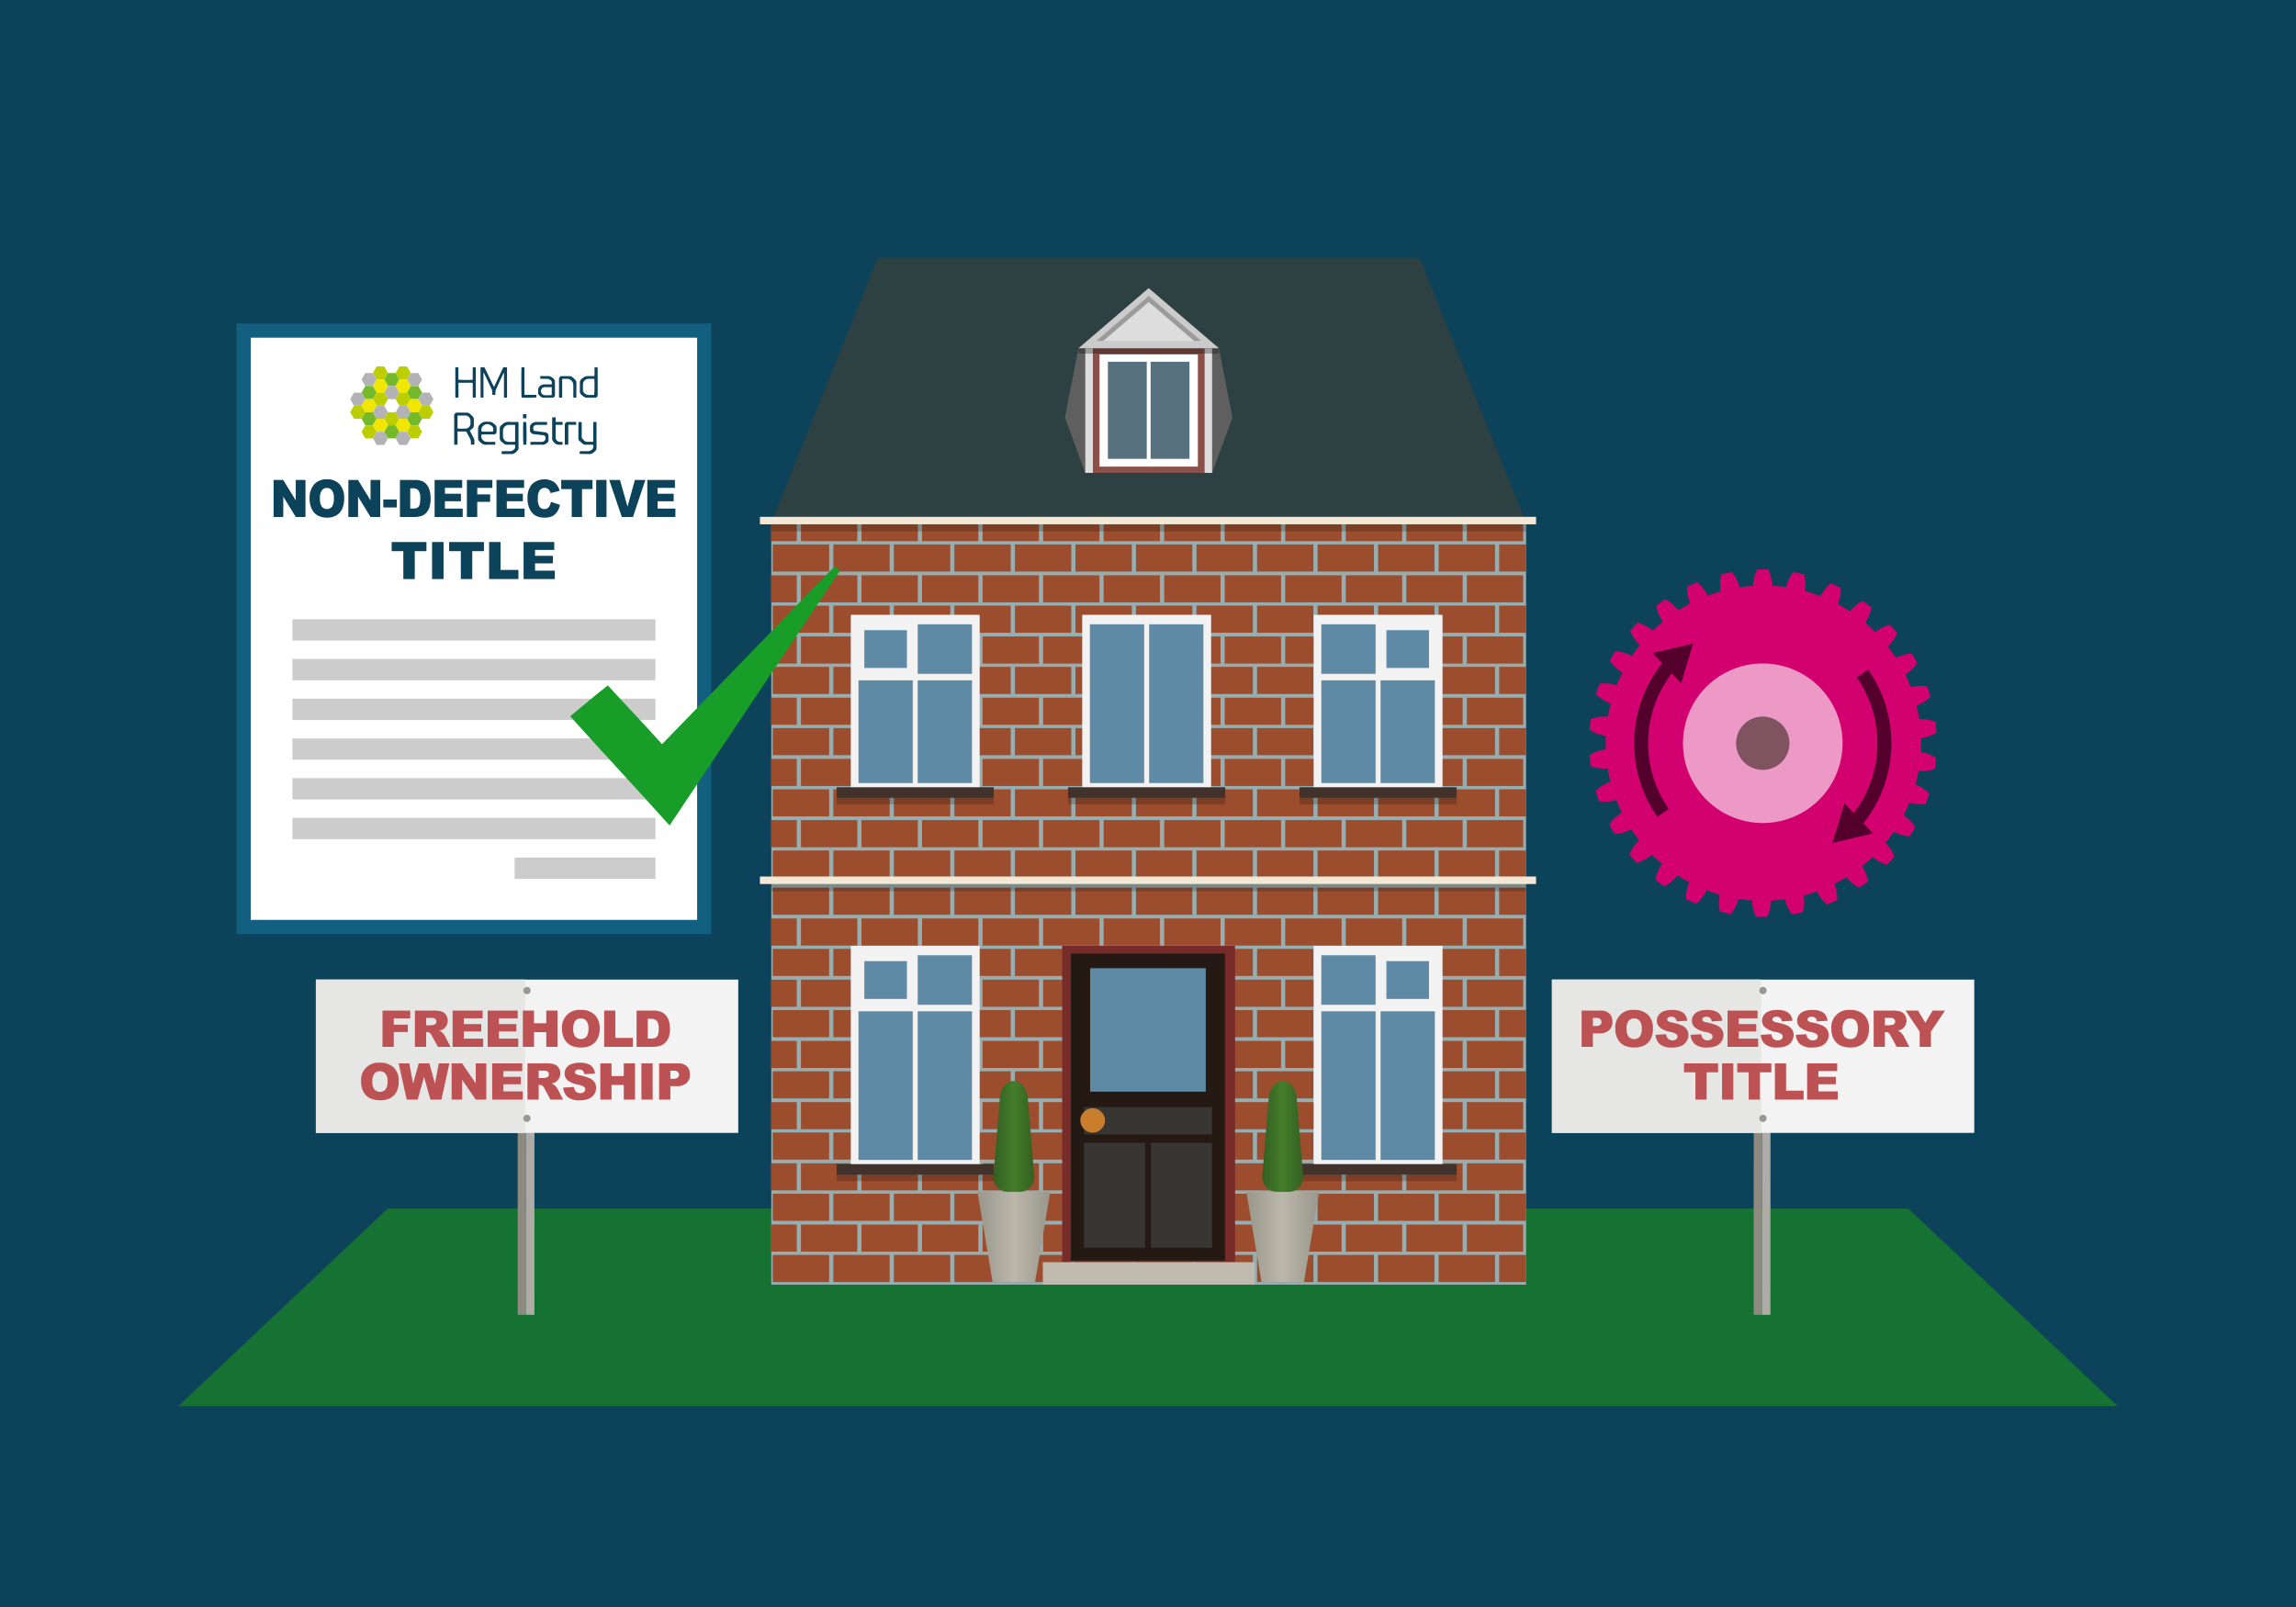 <?xml version="1.0" encoding="UTF-8"?>
<svg xmlns="http://www.w3.org/2000/svg" xmlns:xlink="http://www.w3.org/1999/xlink" width="500" height="350" viewBox="0 0 500 350">
  <defs>
    <style>.cls-1,.cls-47{fill:none;}.cls-1{clip-rule:evenodd;}.cls-2{fill:#0c425a;}.cls-3{fill:#167232;}.cls-4{fill:#2d4042;}.cls-18,.cls-19,.cls-22,.cls-23,.cls-24,.cls-25,.cls-26,.cls-4,.cls-5{fill-rule:evenodd;}.cls-5{fill:#96aeb0;}.cls-6{clip-path:url(#clip-path);}.cls-7{fill:#9c4d2e;}.cls-8{fill:#f2f2f2;}.cls-9{fill:#5f8aa5;}.cls-10{fill:#41322b;}.cls-11{opacity:0.2;}.cls-12{clip-path:url(#clip-path-2);}.cls-13{fill:#f3e8d5;}.cls-14{fill:#782c29;}.cls-15{fill:#241a13;}.cls-16{fill:#383633;}.cls-17{fill:#c87e2c;}.cls-18{fill:#c0b9ad;}.cls-19{fill:#5f5f5f;}.cls-20,.cls-25{fill:#ddd;}.cls-21{fill:#8b5049;}.cls-22,.cls-38{fill:#fff;}.cls-23{fill:#58717f;}.cls-24{fill:#cbcbcb;}.cls-26,.cls-27{opacity:0.3;}.cls-28{fill:url(#linear-gradient);}.cls-29{fill:url(#linear-gradient-2);}.cls-30{fill:url(#linear-gradient-3);}.cls-31{fill:url(#linear-gradient-4);}.cls-32{fill:#8f8a80;}.cls-33{fill:#afaca8;}.cls-34{fill:#f3f3f3;}.cls-35{fill:#e6e6e5;}.cls-36{fill:#989898;}.cls-37{fill:#bc5253;}.cls-38{stroke:#125f80;stroke-width:3.09px;}.cls-38,.cls-47{stroke-miterlimit:10;}.cls-39{fill:#ccc;}.cls-40{fill:#bcce00;}.cls-41{fill:#b3b2b7;}.cls-42{fill:#74b92a;}.cls-43{fill:#f1e600;}.cls-44{fill:#179d28;}.cls-45{fill:#d30170;}.cls-46{opacity:0.6;}.cls-47{stroke:#000;stroke-width:3.032px;}.cls-48{fill:#ed99c6;}.cls-49{fill:#523636;opacity:0.7;}</style>
    <clipPath id="clip-path">
      <polygon class="cls-1" points="167.962 113.379 167.962 191.72 332.338 191.72 332.338 167.653 332.338 113.379 167.962 113.379"></polygon>
    </clipPath>
    <clipPath id="clip-path-2">
      <polygon class="cls-1" points="167.962 191.72 167.962 279.803 332.338 279.803 332.338 258.023 332.338 191.72 167.962 191.72"></polygon>
    </clipPath>
    <linearGradient id="linear-gradient" x1="212.866" y1="269.416" x2="228.704" y2="269.416" gradientUnits="userSpaceOnUse">
      <stop offset="0" stop-color="#99968b"></stop>
      <stop offset="0.506" stop-color="#bbb7ab"></stop>
      <stop offset="1" stop-color="#99968b"></stop>
    </linearGradient>
    <linearGradient id="linear-gradient-2" x1="216.336" y1="247.515" x2="225.234" y2="247.515" gradientUnits="userSpaceOnUse">
      <stop offset="0" stop-color="#345f21"></stop>
      <stop offset="0.506" stop-color="#447d2b"></stop>
      <stop offset="1" stop-color="#345f21"></stop>
    </linearGradient>
    <linearGradient id="linear-gradient-3" x1="-1303.026" y1="269.416" x2="-1287.187" y2="269.416" gradientTransform="matrix(-1, 0, 0, 1, -1015.768, 0)" xlink:href="#linear-gradient"></linearGradient>
    <linearGradient id="linear-gradient-4" x1="-1299.555" y1="247.515" x2="-1290.658" y2="247.515" gradientTransform="matrix(-1, 0, 0, 1, -1015.768, 0)" xlink:href="#linear-gradient-2"></linearGradient>
  </defs>
  <g id="back">
    <rect class="cls-2" x="-5" y="-5" width="510" height="360"></rect>
  </g>
  <g id="Layer_1" data-name="Layer 1">
    <polygon class="cls-3" points="415.566 263.222 84.434 263.222 38.834 306.249 461.166 306.249 415.566 263.222"></polygon>
    <path class="cls-4" d="M332.182,113.379,309.224,56.385v-.222H191.077v.222l-22.959,56.993h-.157v7.445H332.339v-7.445Z"></path>
    <polygon class="cls-5" points="167.962 113.379 167.962 191.72 332.338 191.72 332.338 172.349 332.338 113.379 167.962 113.379"></polygon>
    <g class="cls-6">
      <rect class="cls-7" x="168.288" y="105.245" width="12.273" height="5.907"></rect>
      <rect class="cls-7" x="181.471" y="105.245" width="12.273" height="5.907"></rect>
      <rect class="cls-7" x="194.654" y="105.245" width="12.273" height="5.907"></rect>
      <rect class="cls-7" x="207.836" y="105.245" width="12.273" height="5.907"></rect>
      <rect class="cls-7" x="221.019" y="105.245" width="12.273" height="5.907"></rect>
      <rect class="cls-7" x="234.201" y="105.245" width="12.273" height="5.907"></rect>
      <rect class="cls-7" x="247.384" y="105.245" width="12.273" height="5.907"></rect>
      <rect class="cls-7" x="260.566" y="105.245" width="12.273" height="5.907"></rect>
      <rect class="cls-7" x="273.749" y="105.245" width="12.273" height="5.907"></rect>
      <rect class="cls-7" x="286.931" y="105.245" width="12.273" height="5.907"></rect>
      <rect class="cls-7" x="300.114" y="105.245" width="12.273" height="5.907"></rect>
      <rect class="cls-7" x="313.296" y="105.245" width="12.273" height="5.907"></rect>
      <rect class="cls-7" x="326.479" y="105.245" width="12.273" height="5.907"></rect>
      <rect class="cls-7" x="161.243" y="111.955" width="12.273" height="5.907"></rect>
      <rect class="cls-7" x="174.425" y="111.955" width="12.273" height="5.907"></rect>
      <rect class="cls-7" x="187.608" y="111.955" width="12.273" height="5.907"></rect>
      <rect class="cls-7" x="200.79" y="111.955" width="12.273" height="5.907"></rect>
      <rect class="cls-7" x="213.973" y="111.955" width="12.273" height="5.907"></rect>
      <rect class="cls-7" x="227.155" y="111.955" width="12.273" height="5.907"></rect>
      <rect class="cls-7" x="240.338" y="111.955" width="12.273" height="5.907"></rect>
      <rect class="cls-7" x="253.52" y="111.955" width="12.273" height="5.907"></rect>
      <rect class="cls-7" x="266.703" y="111.955" width="12.273" height="5.907"></rect>
      <rect class="cls-7" x="279.886" y="111.955" width="12.273" height="5.907"></rect>
      <rect class="cls-7" x="293.068" y="111.955" width="12.273" height="5.907"></rect>
      <rect class="cls-7" x="306.251" y="111.955" width="12.273" height="5.907"></rect>
      <rect class="cls-7" x="319.433" y="111.955" width="12.273" height="5.907"></rect>
      <rect class="cls-7" x="168.288" y="118.577" width="12.273" height="5.907"></rect>
      <rect class="cls-7" x="181.471" y="118.577" width="12.273" height="5.907"></rect>
      <rect class="cls-7" x="194.654" y="118.577" width="12.273" height="5.907"></rect>
      <rect class="cls-7" x="207.836" y="118.577" width="12.273" height="5.907"></rect>
      <rect class="cls-7" x="221.019" y="118.577" width="12.273" height="5.907"></rect>
      <rect class="cls-7" x="234.201" y="118.577" width="12.273" height="5.907"></rect>
      <rect class="cls-7" x="247.384" y="118.577" width="12.273" height="5.907"></rect>
      <rect class="cls-7" x="260.566" y="118.577" width="12.273" height="5.907"></rect>
      <rect class="cls-7" x="273.749" y="118.577" width="12.273" height="5.907"></rect>
      <rect class="cls-7" x="286.931" y="118.577" width="12.273" height="5.907"></rect>
      <rect class="cls-7" x="300.114" y="118.577" width="12.273" height="5.907"></rect>
      <rect class="cls-7" x="313.296" y="118.577" width="12.273" height="5.907"></rect>
      <rect class="cls-7" x="326.479" y="118.577" width="12.273" height="5.907"></rect>
      <rect class="cls-7" x="161.243" y="125.287" width="12.273" height="5.907"></rect>
      <rect class="cls-7" x="174.425" y="125.287" width="12.273" height="5.907"></rect>
      <rect class="cls-7" x="187.608" y="125.287" width="12.273" height="5.907"></rect>
      <rect class="cls-7" x="200.79" y="125.287" width="12.273" height="5.907"></rect>
      <rect class="cls-7" x="213.973" y="125.287" width="12.273" height="5.907"></rect>
      <rect class="cls-7" x="227.155" y="125.287" width="12.273" height="5.907"></rect>
      <rect class="cls-7" x="240.338" y="125.287" width="12.273" height="5.907"></rect>
      <rect class="cls-7" x="253.52" y="125.287" width="12.273" height="5.907"></rect>
      <rect class="cls-7" x="266.703" y="125.287" width="12.273" height="5.907"></rect>
      <rect class="cls-7" x="279.886" y="125.287" width="12.273" height="5.907"></rect>
      <rect class="cls-7" x="293.068" y="125.287" width="12.273" height="5.907"></rect>
      <rect class="cls-7" x="306.251" y="125.287" width="12.273" height="5.907"></rect>
      <rect class="cls-7" x="319.433" y="125.287" width="12.273" height="5.907"></rect>
      <rect class="cls-7" x="168.288" y="131.909" width="12.273" height="5.907"></rect>
      <rect class="cls-7" x="181.471" y="131.909" width="12.273" height="5.907"></rect>
      <rect class="cls-7" x="194.654" y="131.909" width="12.273" height="5.907"></rect>
      <rect class="cls-7" x="207.836" y="131.909" width="12.273" height="5.907"></rect>
      <rect class="cls-7" x="221.019" y="131.909" width="12.273" height="5.907"></rect>
      <rect class="cls-7" x="234.201" y="131.909" width="12.273" height="5.907"></rect>
      <rect class="cls-7" x="247.384" y="131.909" width="12.273" height="5.907"></rect>
      <rect class="cls-7" x="260.566" y="131.909" width="12.273" height="5.907"></rect>
      <rect class="cls-7" x="273.749" y="131.909" width="12.273" height="5.907"></rect>
      <rect class="cls-7" x="286.931" y="131.909" width="12.273" height="5.907"></rect>
      <rect class="cls-7" x="300.114" y="131.909" width="12.273" height="5.907"></rect>
      <rect class="cls-7" x="313.296" y="131.909" width="12.273" height="5.907"></rect>
      <rect class="cls-7" x="326.479" y="131.909" width="12.273" height="5.907"></rect>
      <rect class="cls-7" x="161.243" y="138.619" width="12.273" height="5.907"></rect>
      <rect class="cls-7" x="174.425" y="138.619" width="12.273" height="5.907"></rect>
      <rect class="cls-7" x="187.608" y="138.619" width="12.273" height="5.907"></rect>
      <rect class="cls-7" x="200.79" y="138.619" width="12.273" height="5.907"></rect>
      <rect class="cls-7" x="213.973" y="138.619" width="12.273" height="5.907"></rect>
      <rect class="cls-7" x="227.155" y="138.619" width="12.273" height="5.907"></rect>
      <rect class="cls-7" x="240.338" y="138.619" width="12.273" height="5.907"></rect>
      <rect class="cls-7" x="253.52" y="138.619" width="12.273" height="5.907"></rect>
      <rect class="cls-7" x="266.703" y="138.619" width="12.273" height="5.907"></rect>
      <rect class="cls-7" x="279.886" y="138.619" width="12.273" height="5.907"></rect>
      <rect class="cls-7" x="293.068" y="138.619" width="12.273" height="5.907"></rect>
      <rect class="cls-7" x="306.251" y="138.619" width="12.273" height="5.907"></rect>
      <rect class="cls-7" x="319.433" y="138.619" width="12.273" height="5.907"></rect>
      <rect class="cls-7" x="168.288" y="145.241" width="12.273" height="5.907"></rect>
      <rect class="cls-7" x="181.471" y="145.241" width="12.273" height="5.907"></rect>
      <rect class="cls-7" x="194.654" y="145.241" width="12.273" height="5.907"></rect>
      <rect class="cls-7" x="207.836" y="145.241" width="12.273" height="5.907"></rect>
      <rect class="cls-7" x="221.019" y="145.241" width="12.273" height="5.907"></rect>
      <rect class="cls-7" x="234.201" y="145.241" width="12.273" height="5.907"></rect>
      <rect class="cls-7" x="247.384" y="145.241" width="12.273" height="5.907"></rect>
      <rect class="cls-7" x="260.566" y="145.241" width="12.273" height="5.907"></rect>
      <rect class="cls-7" x="273.749" y="145.241" width="12.273" height="5.907"></rect>
      <rect class="cls-7" x="286.931" y="145.241" width="12.273" height="5.907"></rect>
      <rect class="cls-7" x="300.114" y="145.241" width="12.273" height="5.907"></rect>
      <rect class="cls-7" x="313.296" y="145.241" width="12.273" height="5.907"></rect>
      <rect class="cls-7" x="326.479" y="145.241" width="12.273" height="5.907"></rect>
      <rect class="cls-7" x="161.243" y="151.951" width="12.273" height="5.907"></rect>
      <rect class="cls-7" x="174.425" y="151.951" width="12.273" height="5.907"></rect>
      <rect class="cls-7" x="187.608" y="151.951" width="12.273" height="5.907"></rect>
      <rect class="cls-7" x="200.79" y="151.951" width="12.273" height="5.907"></rect>
      <rect class="cls-7" x="213.973" y="151.951" width="12.273" height="5.907"></rect>
      <rect class="cls-7" x="227.155" y="151.951" width="12.273" height="5.907"></rect>
      <rect class="cls-7" x="240.338" y="151.951" width="12.273" height="5.907"></rect>
      <rect class="cls-7" x="253.52" y="151.951" width="12.273" height="5.907"></rect>
      <rect class="cls-7" x="266.703" y="151.951" width="12.273" height="5.907"></rect>
      <rect class="cls-7" x="279.886" y="151.951" width="12.273" height="5.907"></rect>
      <rect class="cls-7" x="293.068" y="151.951" width="12.273" height="5.907"></rect>
      <rect class="cls-7" x="306.251" y="151.951" width="12.273" height="5.907"></rect>
      <rect class="cls-7" x="319.433" y="151.951" width="12.273" height="5.907"></rect>
      <rect class="cls-7" x="168.288" y="158.573" width="12.273" height="5.907"></rect>
      <rect class="cls-7" x="181.471" y="158.573" width="12.273" height="5.907"></rect>
      <rect class="cls-7" x="194.654" y="158.573" width="12.273" height="5.907"></rect>
      <rect class="cls-7" x="207.836" y="158.573" width="12.273" height="5.907"></rect>
      <rect class="cls-7" x="221.019" y="158.573" width="12.273" height="5.907"></rect>
      <rect class="cls-7" x="234.201" y="158.573" width="12.273" height="5.907"></rect>
      <rect class="cls-7" x="247.384" y="158.573" width="12.273" height="5.907"></rect>
      <rect class="cls-7" x="260.566" y="158.573" width="12.273" height="5.907"></rect>
      <rect class="cls-7" x="273.749" y="158.573" width="12.273" height="5.907"></rect>
      <rect class="cls-7" x="286.931" y="158.573" width="12.273" height="5.907"></rect>
      <rect class="cls-7" x="300.114" y="158.573" width="12.273" height="5.907"></rect>
      <rect class="cls-7" x="313.296" y="158.573" width="12.273" height="5.907"></rect>
      <rect class="cls-7" x="326.479" y="158.573" width="12.273" height="5.907"></rect>
      <rect class="cls-7" x="161.243" y="165.283" width="12.273" height="5.907"></rect>
      <rect class="cls-7" x="174.425" y="165.283" width="12.273" height="5.907"></rect>
      <rect class="cls-7" x="187.608" y="165.283" width="12.273" height="5.907"></rect>
      <rect class="cls-7" x="200.79" y="165.283" width="12.273" height="5.907"></rect>
      <rect class="cls-7" x="213.973" y="165.283" width="12.273" height="5.907"></rect>
      <rect class="cls-7" x="227.155" y="165.283" width="12.273" height="5.907"></rect>
      <rect class="cls-7" x="240.338" y="165.283" width="12.273" height="5.907"></rect>
      <rect class="cls-7" x="253.52" y="165.283" width="12.273" height="5.907"></rect>
      <rect class="cls-7" x="266.703" y="165.283" width="12.273" height="5.907"></rect>
      <rect class="cls-7" x="279.886" y="165.283" width="12.273" height="5.907"></rect>
      <rect class="cls-7" x="293.068" y="165.283" width="12.273" height="5.907"></rect>
      <rect class="cls-7" x="306.251" y="165.283" width="12.273" height="5.907"></rect>
      <rect class="cls-7" x="319.433" y="165.283" width="12.273" height="5.907"></rect>
      <rect class="cls-7" x="168.288" y="171.905" width="12.273" height="5.907"></rect>
      <rect class="cls-7" x="181.471" y="171.905" width="12.273" height="5.907"></rect>
      <rect class="cls-7" x="194.654" y="171.905" width="12.273" height="5.907"></rect>
      <rect class="cls-7" x="207.836" y="171.905" width="12.273" height="5.907"></rect>
      <rect class="cls-7" x="221.019" y="171.905" width="12.273" height="5.907"></rect>
      <rect class="cls-7" x="234.201" y="171.905" width="12.273" height="5.907"></rect>
      <rect class="cls-7" x="247.384" y="171.905" width="12.273" height="5.907"></rect>
      <rect class="cls-7" x="260.566" y="171.905" width="12.273" height="5.907"></rect>
      <rect class="cls-7" x="273.749" y="171.905" width="12.273" height="5.907"></rect>
      <rect class="cls-7" x="286.931" y="171.905" width="12.273" height="5.907"></rect>
      <rect class="cls-7" x="300.114" y="171.905" width="12.273" height="5.907"></rect>
      <rect class="cls-7" x="313.296" y="171.905" width="12.273" height="5.907"></rect>
      <rect class="cls-7" x="326.479" y="171.905" width="12.273" height="5.907"></rect>
      <rect class="cls-7" x="161.243" y="178.615" width="12.273" height="5.907"></rect>
      <rect class="cls-7" x="174.425" y="178.615" width="12.273" height="5.907"></rect>
      <rect class="cls-7" x="187.608" y="178.615" width="12.273" height="5.907"></rect>
      <rect class="cls-7" x="200.79" y="178.615" width="12.273" height="5.907"></rect>
      <rect class="cls-7" x="213.973" y="178.615" width="12.273" height="5.907"></rect>
      <rect class="cls-7" x="227.155" y="178.615" width="12.273" height="5.907"></rect>
      <rect class="cls-7" x="240.338" y="178.615" width="12.273" height="5.907"></rect>
      <rect class="cls-7" x="253.52" y="178.615" width="12.273" height="5.907"></rect>
      <rect class="cls-7" x="266.703" y="178.615" width="12.273" height="5.907"></rect>
      <rect class="cls-7" x="279.886" y="178.615" width="12.273" height="5.907"></rect>
      <rect class="cls-7" x="293.068" y="178.615" width="12.273" height="5.907"></rect>
      <rect class="cls-7" x="306.251" y="178.615" width="12.273" height="5.907"></rect>
      <rect class="cls-7" x="319.433" y="178.615" width="12.273" height="5.907"></rect>
      <rect class="cls-7" x="168.288" y="185.237" width="12.273" height="5.907"></rect>
      <rect class="cls-7" x="181.471" y="185.237" width="12.273" height="5.907"></rect>
      <rect class="cls-7" x="194.654" y="185.237" width="12.273" height="5.907"></rect>
      <rect class="cls-7" x="207.836" y="185.237" width="12.273" height="5.907"></rect>
      <rect class="cls-7" x="221.019" y="185.237" width="12.273" height="5.907"></rect>
      <rect class="cls-7" x="234.201" y="185.237" width="12.273" height="5.907"></rect>
      <rect class="cls-7" x="247.384" y="185.237" width="12.273" height="5.907"></rect>
      <rect class="cls-7" x="260.566" y="185.237" width="12.273" height="5.907"></rect>
      <rect class="cls-7" x="273.749" y="185.237" width="12.273" height="5.907"></rect>
      <rect class="cls-7" x="286.931" y="185.237" width="12.273" height="5.907"></rect>
      <rect class="cls-7" x="300.114" y="185.237" width="12.273" height="5.907"></rect>
      <rect class="cls-7" x="313.296" y="185.237" width="12.273" height="5.907"></rect>
      <rect class="cls-7" x="326.479" y="185.237" width="12.273" height="5.907"></rect>
    </g>
    <rect class="cls-8" x="286.071" y="133.906" width="28.07" height="38.706" transform="translate(600.211 306.519) rotate(-180)"></rect>
    <rect class="cls-9" x="301.919" y="137.25" width="9.273" height="8.232"></rect>
    <rect class="cls-9" x="300.647" y="148.178" width="11.817" height="22.369"></rect>
    <rect class="cls-9" x="287.748" y="135.972" width="11.817" height="10.788"></rect>
    <rect class="cls-9" x="287.748" y="148.178" width="11.817" height="22.369"></rect>
    <rect class="cls-10" x="282.988" y="171.459" width="34.234" height="2.307" transform="translate(600.211 345.225) rotate(-180)"></rect>
    <rect class="cls-11" x="282.988" y="173.766" width="34.234" height="1.402" transform="translate(600.211 348.933) rotate(-180)"></rect>
    <rect class="cls-8" x="185.275" y="133.906" width="28.07" height="38.706"></rect>
    <rect class="cls-9" x="188.224" y="137.25" width="9.273" height="8.232"></rect>
    <rect class="cls-9" x="186.952" y="148.178" width="11.817" height="22.369"></rect>
    <rect class="cls-9" x="199.851" y="135.972" width="11.817" height="10.788"></rect>
    <rect class="cls-9" x="199.851" y="148.178" width="11.817" height="22.369"></rect>
    <rect class="cls-10" x="182.193" y="171.459" width="34.234" height="2.307"></rect>
    <rect class="cls-11" x="182.193" y="173.766" width="34.234" height="1.402"></rect>
    <rect class="cls-8" x="235.673" y="133.906" width="28.07" height="38.706"></rect>
    <rect class="cls-9" x="237.35" y="135.972" width="11.817" height="34.574"></rect>
    <rect class="cls-9" x="250.249" y="135.972" width="11.817" height="34.574"></rect>
    <rect class="cls-10" x="232.591" y="171.459" width="34.234" height="2.307"></rect>
    <rect class="cls-11" x="232.591" y="173.766" width="34.234" height="1.402"></rect>
    <polygon class="cls-5" points="167.962 191.72 167.962 279.803 332.338 279.803 332.338 258.023 332.338 191.72 167.962 191.72"></polygon>
    <g class="cls-12">
      <rect class="cls-7" x="168.288" y="193.328" width="12.273" height="5.907"></rect>
      <rect class="cls-7" x="181.471" y="193.328" width="12.273" height="5.907"></rect>
      <rect class="cls-7" x="194.654" y="193.328" width="12.273" height="5.907"></rect>
      <rect class="cls-7" x="207.836" y="193.328" width="12.273" height="5.907"></rect>
      <rect class="cls-7" x="221.019" y="193.328" width="12.273" height="5.907"></rect>
      <rect class="cls-7" x="234.201" y="193.328" width="12.273" height="5.907"></rect>
      <rect class="cls-7" x="247.384" y="193.328" width="12.273" height="5.907"></rect>
      <rect class="cls-7" x="260.566" y="193.328" width="12.273" height="5.907"></rect>
      <rect class="cls-7" x="273.749" y="193.328" width="12.273" height="5.907"></rect>
      <rect class="cls-7" x="286.931" y="193.328" width="12.273" height="5.907"></rect>
      <rect class="cls-7" x="300.114" y="193.328" width="12.273" height="5.907"></rect>
      <rect class="cls-7" x="313.296" y="193.328" width="12.273" height="5.907"></rect>
      <rect class="cls-7" x="326.479" y="193.328" width="12.273" height="5.907"></rect>
      <rect class="cls-7" x="161.243" y="200.038" width="12.273" height="5.907"></rect>
      <rect class="cls-7" x="174.425" y="200.038" width="12.273" height="5.907"></rect>
      <rect class="cls-7" x="187.608" y="200.038" width="12.273" height="5.907"></rect>
      <rect class="cls-7" x="200.79" y="200.038" width="12.273" height="5.907"></rect>
      <rect class="cls-7" x="213.973" y="200.038" width="12.273" height="5.907"></rect>
      <rect class="cls-7" x="227.155" y="200.038" width="12.273" height="5.907"></rect>
      <rect class="cls-7" x="240.338" y="200.038" width="12.273" height="5.907"></rect>
      <rect class="cls-7" x="253.52" y="200.038" width="12.273" height="5.907"></rect>
      <rect class="cls-7" x="266.703" y="200.038" width="12.273" height="5.907"></rect>
      <rect class="cls-7" x="279.886" y="200.038" width="12.273" height="5.907"></rect>
      <rect class="cls-7" x="293.068" y="200.038" width="12.273" height="5.907"></rect>
      <rect class="cls-7" x="306.251" y="200.038" width="12.273" height="5.907"></rect>
      <rect class="cls-7" x="319.433" y="200.038" width="12.273" height="5.907"></rect>
      <rect class="cls-7" x="168.288" y="206.66" width="12.273" height="5.907"></rect>
      <rect class="cls-7" x="181.471" y="206.66" width="12.273" height="5.907"></rect>
      <rect class="cls-7" x="194.654" y="206.66" width="12.273" height="5.907"></rect>
      <rect class="cls-7" x="207.836" y="206.66" width="12.273" height="5.907"></rect>
      <rect class="cls-7" x="221.019" y="206.66" width="12.273" height="5.907"></rect>
      <rect class="cls-7" x="234.201" y="206.66" width="12.273" height="5.907"></rect>
      <rect class="cls-7" x="247.384" y="206.66" width="12.273" height="5.907"></rect>
      <rect class="cls-7" x="260.566" y="206.66" width="12.273" height="5.907"></rect>
      <rect class="cls-7" x="273.749" y="206.66" width="12.273" height="5.907"></rect>
      <rect class="cls-7" x="286.931" y="206.66" width="12.273" height="5.907"></rect>
      <rect class="cls-7" x="300.114" y="206.66" width="12.273" height="5.907"></rect>
      <rect class="cls-7" x="313.296" y="206.66" width="12.273" height="5.907"></rect>
      <rect class="cls-7" x="326.479" y="206.66" width="12.273" height="5.907"></rect>
      <rect class="cls-7" x="161.243" y="213.37" width="12.273" height="5.907"></rect>
      <rect class="cls-7" x="174.425" y="213.37" width="12.273" height="5.907"></rect>
      <rect class="cls-7" x="187.608" y="213.37" width="12.273" height="5.907"></rect>
      <rect class="cls-7" x="200.79" y="213.37" width="12.273" height="5.907"></rect>
      <rect class="cls-7" x="213.973" y="213.37" width="12.273" height="5.907"></rect>
      <rect class="cls-7" x="227.155" y="213.37" width="12.273" height="5.907"></rect>
      <rect class="cls-7" x="240.338" y="213.37" width="12.273" height="5.907"></rect>
      <rect class="cls-7" x="253.52" y="213.37" width="12.273" height="5.907"></rect>
      <rect class="cls-7" x="266.703" y="213.37" width="12.273" height="5.907"></rect>
      <rect class="cls-7" x="279.886" y="213.37" width="12.273" height="5.907"></rect>
      <rect class="cls-7" x="293.068" y="213.37" width="12.273" height="5.907"></rect>
      <rect class="cls-7" x="306.251" y="213.37" width="12.273" height="5.907"></rect>
      <rect class="cls-7" x="319.433" y="213.37" width="12.273" height="5.907"></rect>
      <rect class="cls-7" x="168.288" y="219.992" width="12.273" height="5.907"></rect>
      <rect class="cls-7" x="181.471" y="219.992" width="12.273" height="5.907"></rect>
      <rect class="cls-7" x="194.654" y="219.992" width="12.273" height="5.907"></rect>
      <rect class="cls-7" x="207.836" y="219.992" width="12.273" height="5.907"></rect>
      <rect class="cls-7" x="221.019" y="219.992" width="12.273" height="5.907"></rect>
      <rect class="cls-7" x="234.201" y="219.992" width="12.273" height="5.907"></rect>
      <rect class="cls-7" x="247.384" y="219.992" width="12.273" height="5.907"></rect>
      <rect class="cls-7" x="260.566" y="219.992" width="12.273" height="5.907"></rect>
      <rect class="cls-7" x="273.749" y="219.992" width="12.273" height="5.907"></rect>
      <rect class="cls-7" x="286.931" y="219.992" width="12.273" height="5.907"></rect>
      <rect class="cls-7" x="300.114" y="219.992" width="12.273" height="5.907"></rect>
      <rect class="cls-7" x="313.296" y="219.992" width="12.273" height="5.907"></rect>
      <rect class="cls-7" x="326.479" y="219.992" width="12.273" height="5.907"></rect>
      <rect class="cls-7" x="161.243" y="226.702" width="12.273" height="5.907"></rect>
      <rect class="cls-7" x="174.425" y="226.702" width="12.273" height="5.907"></rect>
      <rect class="cls-7" x="187.608" y="226.702" width="12.273" height="5.907"></rect>
      <rect class="cls-7" x="200.79" y="226.702" width="12.273" height="5.907"></rect>
      <rect class="cls-7" x="213.973" y="226.702" width="12.273" height="5.907"></rect>
      <rect class="cls-7" x="227.155" y="226.702" width="12.273" height="5.907"></rect>
      <rect class="cls-7" x="240.338" y="226.702" width="12.273" height="5.907"></rect>
      <rect class="cls-7" x="253.52" y="226.702" width="12.273" height="5.907"></rect>
      <rect class="cls-7" x="266.703" y="226.702" width="12.273" height="5.907"></rect>
      <rect class="cls-7" x="279.886" y="226.702" width="12.273" height="5.907"></rect>
      <rect class="cls-7" x="293.068" y="226.702" width="12.273" height="5.907"></rect>
      <rect class="cls-7" x="306.251" y="226.702" width="12.273" height="5.907"></rect>
      <rect class="cls-7" x="319.433" y="226.702" width="12.273" height="5.907"></rect>
      <rect class="cls-7" x="168.288" y="233.324" width="12.273" height="5.907"></rect>
      <rect class="cls-7" x="181.471" y="233.324" width="12.273" height="5.907"></rect>
      <rect class="cls-7" x="194.654" y="233.324" width="12.273" height="5.907"></rect>
      <rect class="cls-7" x="207.836" y="233.324" width="12.273" height="5.907"></rect>
      <rect class="cls-7" x="221.019" y="233.324" width="12.273" height="5.907"></rect>
      <rect class="cls-7" x="234.201" y="233.324" width="12.273" height="5.907"></rect>
      <rect class="cls-7" x="247.384" y="233.324" width="12.273" height="5.907"></rect>
      <rect class="cls-7" x="260.566" y="233.324" width="12.273" height="5.907"></rect>
      <rect class="cls-7" x="273.749" y="233.324" width="12.273" height="5.907"></rect>
      <rect class="cls-7" x="286.931" y="233.324" width="12.273" height="5.907"></rect>
      <rect class="cls-7" x="300.114" y="233.324" width="12.273" height="5.907"></rect>
      <rect class="cls-7" x="313.296" y="233.324" width="12.273" height="5.907"></rect>
      <rect class="cls-7" x="326.479" y="233.324" width="12.273" height="5.907"></rect>
      <rect class="cls-7" x="161.243" y="240.034" width="12.273" height="5.907"></rect>
      <rect class="cls-7" x="174.425" y="240.034" width="12.273" height="5.907"></rect>
      <rect class="cls-7" x="187.608" y="240.034" width="12.273" height="5.907"></rect>
      <rect class="cls-7" x="200.79" y="240.034" width="12.273" height="5.907"></rect>
      <rect class="cls-7" x="213.973" y="240.034" width="12.273" height="5.907"></rect>
      <rect class="cls-7" x="227.155" y="240.034" width="12.273" height="5.907"></rect>
      <rect class="cls-7" x="240.338" y="240.034" width="12.273" height="5.907"></rect>
      <rect class="cls-7" x="253.52" y="240.034" width="12.273" height="5.907"></rect>
      <rect class="cls-7" x="266.703" y="240.034" width="12.273" height="5.907"></rect>
      <rect class="cls-7" x="279.886" y="240.034" width="12.273" height="5.907"></rect>
      <rect class="cls-7" x="293.068" y="240.034" width="12.273" height="5.907"></rect>
      <rect class="cls-7" x="306.251" y="240.034" width="12.273" height="5.907"></rect>
      <rect class="cls-7" x="319.433" y="240.034" width="12.273" height="5.907"></rect>
      <rect class="cls-7" x="168.288" y="246.656" width="12.273" height="5.907"></rect>
      <rect class="cls-7" x="181.471" y="246.656" width="12.273" height="5.907"></rect>
      <rect class="cls-7" x="194.654" y="246.656" width="12.273" height="5.907"></rect>
      <rect class="cls-7" x="207.836" y="246.656" width="12.273" height="5.907"></rect>
      <rect class="cls-7" x="221.019" y="246.656" width="12.273" height="5.907"></rect>
      <rect class="cls-7" x="234.201" y="246.656" width="12.273" height="5.907"></rect>
      <rect class="cls-7" x="247.384" y="246.656" width="12.273" height="5.907"></rect>
      <rect class="cls-7" x="260.566" y="246.656" width="12.273" height="5.907"></rect>
      <rect class="cls-7" x="273.749" y="246.656" width="12.273" height="5.907"></rect>
      <rect class="cls-7" x="286.931" y="246.656" width="12.273" height="5.907"></rect>
      <rect class="cls-7" x="300.114" y="246.656" width="12.273" height="5.907"></rect>
      <rect class="cls-7" x="313.296" y="246.656" width="12.273" height="5.907"></rect>
      <rect class="cls-7" x="326.479" y="246.656" width="12.273" height="5.907"></rect>
      <rect class="cls-7" x="161.243" y="253.366" width="12.273" height="5.907"></rect>
      <rect class="cls-7" x="174.425" y="253.366" width="12.273" height="5.907"></rect>
      <rect class="cls-7" x="187.608" y="253.366" width="12.273" height="5.907"></rect>
      <rect class="cls-7" x="200.79" y="253.366" width="12.273" height="5.907"></rect>
      <rect class="cls-7" x="213.973" y="253.366" width="12.273" height="5.907"></rect>
      <rect class="cls-7" x="227.155" y="253.366" width="12.273" height="5.907"></rect>
      <rect class="cls-7" x="240.338" y="253.366" width="12.273" height="5.907"></rect>
      <rect class="cls-7" x="253.52" y="253.366" width="12.273" height="5.907"></rect>
      <rect class="cls-7" x="266.703" y="253.366" width="12.273" height="5.907"></rect>
      <rect class="cls-7" x="279.886" y="253.366" width="12.273" height="5.907"></rect>
      <rect class="cls-7" x="293.068" y="253.366" width="12.273" height="5.907"></rect>
      <rect class="cls-7" x="306.251" y="253.366" width="12.273" height="5.907"></rect>
      <rect class="cls-7" x="319.433" y="253.366" width="12.273" height="5.907"></rect>
      <rect class="cls-7" x="168.288" y="259.988" width="12.273" height="5.907"></rect>
      <rect class="cls-7" x="181.471" y="259.988" width="12.273" height="5.907"></rect>
      <rect class="cls-7" x="194.654" y="259.988" width="12.273" height="5.907"></rect>
      <rect class="cls-7" x="207.836" y="259.988" width="12.273" height="5.907"></rect>
      <rect class="cls-7" x="221.019" y="259.988" width="12.273" height="5.907"></rect>
      <rect class="cls-7" x="234.201" y="259.988" width="12.273" height="5.907"></rect>
      <rect class="cls-7" x="247.384" y="259.988" width="12.273" height="5.907"></rect>
      <rect class="cls-7" x="260.566" y="259.988" width="12.273" height="5.907"></rect>
      <rect class="cls-7" x="273.749" y="259.988" width="12.273" height="5.907"></rect>
      <rect class="cls-7" x="286.931" y="259.988" width="12.273" height="5.907"></rect>
      <rect class="cls-7" x="300.114" y="259.988" width="12.273" height="5.907"></rect>
      <rect class="cls-7" x="313.296" y="259.988" width="12.273" height="5.907"></rect>
      <rect class="cls-7" x="326.479" y="259.988" width="12.273" height="5.907"></rect>
      <rect class="cls-7" x="161.243" y="266.698" width="12.273" height="5.907"></rect>
      <rect class="cls-7" x="174.425" y="266.698" width="12.273" height="5.907"></rect>
      <rect class="cls-7" x="187.608" y="266.698" width="12.273" height="5.907"></rect>
      <rect class="cls-7" x="200.79" y="266.698" width="12.273" height="5.907"></rect>
      <rect class="cls-7" x="213.973" y="266.698" width="12.273" height="5.907"></rect>
      <rect class="cls-7" x="227.155" y="266.698" width="12.273" height="5.907"></rect>
      <rect class="cls-7" x="240.338" y="266.698" width="12.273" height="5.907"></rect>
      <rect class="cls-7" x="253.52" y="266.698" width="12.273" height="5.907"></rect>
      <rect class="cls-7" x="266.703" y="266.698" width="12.273" height="5.907"></rect>
      <rect class="cls-7" x="279.886" y="266.698" width="12.273" height="5.907"></rect>
      <rect class="cls-7" x="293.068" y="266.698" width="12.273" height="5.907"></rect>
      <rect class="cls-7" x="306.251" y="266.698" width="12.273" height="5.907"></rect>
      <rect class="cls-7" x="319.433" y="266.698" width="12.273" height="5.907"></rect>
      <rect class="cls-7" x="168.288" y="273.32" width="12.273" height="5.907"></rect>
      <rect class="cls-7" x="181.471" y="273.32" width="12.273" height="5.907"></rect>
      <rect class="cls-7" x="194.654" y="273.32" width="12.273" height="5.907"></rect>
      <rect class="cls-7" x="207.836" y="273.32" width="12.273" height="5.907"></rect>
      <rect class="cls-7" x="221.019" y="273.32" width="12.273" height="5.907"></rect>
      <rect class="cls-7" x="234.201" y="273.32" width="12.273" height="5.907"></rect>
      <rect class="cls-7" x="247.384" y="273.32" width="12.273" height="5.907"></rect>
      <rect class="cls-7" x="260.566" y="273.32" width="12.273" height="5.907"></rect>
      <rect class="cls-7" x="273.749" y="273.32" width="12.273" height="5.907"></rect>
      <rect class="cls-7" x="286.931" y="273.32" width="12.273" height="5.907"></rect>
      <rect class="cls-7" x="300.114" y="273.32" width="12.273" height="5.907"></rect>
      <rect class="cls-7" x="313.296" y="273.32" width="12.273" height="5.907"></rect>
      <rect class="cls-7" x="326.479" y="273.32" width="12.273" height="5.907"></rect>
    </g>
    <rect class="cls-13" x="165.49" y="190.901" width="169.019" height="1.636"></rect>
    <rect class="cls-13" x="165.49" y="112.561" width="169.019" height="1.636"></rect>
    <rect class="cls-11" x="167.962" y="192.537" width="164.376" height="1.58"></rect>
    <rect class="cls-11" x="167.962" y="114.169" width="164.376" height="1.58"></rect>
    <rect class="cls-8" x="286.071" y="205.989" width="28.07" height="48.706" transform="translate(600.211 460.685) rotate(-180)"></rect>
    <rect class="cls-9" x="301.919" y="209.333" width="9.273" height="8.232"></rect>
    <rect class="cls-9" x="300.647" y="220.261" width="11.817" height="32.369"></rect>
    <rect class="cls-9" x="287.748" y="208.055" width="11.817" height="10.788"></rect>
    <rect class="cls-9" x="287.748" y="220.261" width="11.817" height="32.369"></rect>
    <rect class="cls-10" x="282.988" y="253.542" width="34.234" height="2.307" transform="translate(600.211 509.39) rotate(-180)"></rect>
    <rect class="cls-11" x="282.988" y="255.849" width="34.234" height="1.402" transform="translate(600.211 513.099) rotate(-180)"></rect>
    <rect class="cls-8" x="185.275" y="205.989" width="28.07" height="48.706"></rect>
    <rect class="cls-9" x="188.224" y="209.333" width="9.273" height="8.232"></rect>
    <rect class="cls-9" x="186.952" y="220.261" width="11.817" height="32.369"></rect>
    <rect class="cls-9" x="199.851" y="208.055" width="11.817" height="10.788"></rect>
    <rect class="cls-9" x="199.851" y="220.261" width="11.817" height="32.369"></rect>
    <rect class="cls-10" x="182.193" y="253.542" width="34.234" height="2.307"></rect>
    <rect class="cls-11" x="182.193" y="255.849" width="34.234" height="1.402"></rect>
    <rect class="cls-14" x="231.309" y="205.989" width="37.654" height="68.908"></rect>
    <g id="Symbol_9_0_Layer2_0_MEMBER_8_MEMBER_12_MEMBER_0_FILL" data-name="Symbol 9 0 Layer2 0 MEMBER 8 MEMBER 12 MEMBER 0 FILL">
      <path class="cls-15" d="M233.207,207.685h33.576v66.867H233.207Z"></path>
    </g>
    <g id="Symbol_9_0_Layer2_0_MEMBER_8_MEMBER_12_MEMBER_1_MEMBER_1_FILL" data-name="Symbol 9 0 Layer2 0 MEMBER 8 MEMBER 12 MEMBER 1 MEMBER 1 FILL">
      <path class="cls-9" d="M262.584,210.874v26.882H237.411v-26.882Z"></path>
    </g>
    <g id="Symbol_9_0_Layer2_0_MEMBER_8_MEMBER_12_MEMBER_2_MEMBER_0_FILL" data-name="Symbol 9 0 Layer2 0 MEMBER 8 MEMBER 12 MEMBER 2 MEMBER 0 FILL">
      <path class="cls-16" d="M250.623,271.754V248.913H263.928v22.841Z"></path>
    </g>
    <g id="Symbol_9_0_Layer2_0_MEMBER_8_MEMBER_12_MEMBER_2_MEMBER_1_FILL" data-name="Symbol 9 0 Layer2 0 MEMBER 8 MEMBER 12 MEMBER 2 MEMBER 1 FILL">
      <path class="cls-16" d="M236.062,271.754V248.913h13.305v22.841Z"></path>
    </g>
    <g id="Symbol_9_0_Layer2_0_MEMBER_8_MEMBER_12_MEMBER_2_MEMBER_1_FILL-2" data-name="Symbol 9 0 Layer2 0 MEMBER 8 MEMBER 12 MEMBER 2 MEMBER 1 FILL">
      <path class="cls-16" d="M236.064,247.058V241.12H263.929v5.939Z"></path>
    </g>
    <g id="Symbol_9_0_Layer2_0_MEMBER_8_MEMBER_13_FILL" data-name="Symbol 9 0 Layer2 0 MEMBER 8 MEMBER 13 FILL">
      <path class="cls-17" d="M235.263,244.002a2.396,2.396,0,0,1,.799-1.827,2.621,2.621,0,0,1,3.769,0,2.396,2.396,0,0,1,.799,1.827,2.46,2.46,0,0,1-.799,1.884,2.578,2.578,0,0,1-1.884.799,2.731,2.731,0,0,1-2.684-2.684Z"></path>
    </g>
    <polygon class="cls-18" points="273.206 279.802 273.206 274.897 227.094 274.897 227.094 279.802 273.206 279.802 273.206 279.802"></polygon>
    <polygon class="cls-19" points="263.971 75.863 263.971 102.988 268.392 90.936 265.456 75.863 263.971 75.863"></polygon>
    <polygon class="cls-19" points="236.33 75.863 236.33 102.988 231.909 90.936 234.845 75.863 236.33 75.863"></polygon>
    <rect class="cls-20" x="262.271" y="75.862" width="1.7" height="27.126" transform="translate(526.242 178.851) rotate(-180)"></rect>
    <rect class="cls-20" x="236.33" y="75.862" width="1.7" height="27.126" transform="translate(474.36 178.851) rotate(-180)"></rect>
    <rect class="cls-21" x="238.03" y="75.827" width="24.241" height="27.162"></rect>
    <polygon class="cls-22" points="239.441 77.19 260.86 77.19 260.86 101.625 239.441 101.625 239.441 77.19 239.441 77.19"></polygon>
    <path class="cls-23" d="M259.034,78.786V99.928h-8.463V78.786ZM249.732,99.928h-8.466V78.786h8.466V99.928Z"></path>
    <polygon class="cls-24" points="250.15 62.746 265.456 75.863 234.845 75.863 250.15 62.746"></polygon>
    <polygon class="cls-25" points="238.716 74.253 250.15 64.454 261.585 74.253 238.716 74.253"></polygon>
    <polygon class="cls-26" points="250.15 65.776 240.258 74.253 238.716 74.253 250.15 64.454 261.585 74.253 260.043 74.253 250.15 65.776"></polygon>
    <rect class="cls-27" x="234.845" y="75.862" width="30.61" height="1.151" transform="translate(500.301 152.876) rotate(-180)"></rect>
    <polygon class="cls-28" points="225.405 279.241 216.165 279.241 212.866 259.592 228.704 259.592 225.405 279.241"></polygon>
    <path class="cls-29" d="M220.785,235.437h0c-1.566,0-2.88,1.607-3.044,3.723l-1.394,16.951a3.218,3.218,0,0,0,3.207,3.482h2.461a3.218,3.218,0,0,0,3.207-3.482L223.829,239.16C223.665,237.044,222.351,235.437,220.785,235.437Z"></path>
    <polygon class="cls-30" points="274.718 279.241 283.958 279.241 287.257 259.592 271.419 259.592 274.718 279.241"></polygon>
    <path class="cls-31" d="M279.338,235.437h0c1.567,0,2.88,1.607,3.044,3.723l1.394,16.951a3.218,3.218,0,0,1-3.207,3.482h-2.461a3.218,3.218,0,0,1-3.207-3.482L276.294,239.16C276.458,237.044,277.772,235.437,279.338,235.437Z"></path>
    <polygon class="cls-32" points="381.915 217.802 381.914 220.355 381.895 286.355 383.717 286.356 383.737 217.803 381.915 217.802"></polygon>
    <polygon class="cls-33" points="383.74 217.803 383.739 220.355 383.72 286.356 385.544 286.356 385.564 217.804 383.74 217.803"></polygon>
    <rect class="cls-34" x="337.98" y="213.353" width="91.954" height="33.391"></rect>
    <rect class="cls-35" x="337.94" y="213.344" width="45.56" height="33.391"></rect>
    <path class="cls-36" d="M383.983,214.946a.794.794,0,1,1-.851.793.823.823,0,0,1,.851-.793"></path>
    <path class="cls-36" d="M383.971,242.775a.792.792,0,1,1-.851.793.823.823,0,0,1,.851-.793"></path>
    <path class="cls-37" d="M344.431,220.1h4.057a2.776,2.776,0,0,1,1.986.631,2.365,2.365,0,0,1,.659,1.794,2.437,2.437,0,0,1-.719,1.87,3.117,3.117,0,0,1-2.196.673h-1.336v2.932h-2.451Zm2.451,3.368h.599a1.543,1.543,0,0,0,.991-.245.791.791,0,0,0,.285-.628.875.875,0,0,0-.248-.631,1.286,1.286,0,0,0-.932-.259h-.695Z"></path>
    <path class="cls-37" d="M351.772,224.055a3.741,3.741,0,0,1,4.079-4.09,4.13,4.13,0,0,1,3.039,1.06,3.991,3.991,0,0,1,1.067,2.966,4.867,4.867,0,0,1-.466,2.272,3.319,3.319,0,0,1-1.347,1.379,4.445,4.445,0,0,1-2.196.493,5.048,5.048,0,0,1-2.212-.426,3.327,3.327,0,0,1-1.42-1.347A4.478,4.478,0,0,1,351.772,224.055Zm2.441.011a2.643,2.643,0,0,0,.444,1.719,1.682,1.682,0,0,0,2.427.011,2.915,2.915,0,0,0,.432-1.837,2.44,2.44,0,0,0-.45-1.63,1.54,1.54,0,0,0-1.221-.515,1.48,1.48,0,0,0-1.185.522A2.653,2.653,0,0,0,354.213,224.065Z"></path>
    <path class="cls-37" d="M360.515,225.386l2.322-.145a1.768,1.768,0,0,0,.307.862,1.293,1.293,0,0,0,1.078.48,1.194,1.194,0,0,0,.806-.245.736.736,0,0,0,.282-.568.726.726,0,0,0-.269-.55,3.113,3.113,0,0,0-1.251-.458,5.317,5.317,0,0,1-2.29-.959,1.931,1.931,0,0,1-.69-1.525,2.073,2.073,0,0,1,.354-1.15,2.333,2.333,0,0,1,1.062-.851,4.941,4.941,0,0,1,1.942-.311,3.977,3.977,0,0,1,2.309.564,2.432,2.432,0,0,1,.945,1.791l-2.301.135a1.074,1.074,0,0,0-1.196-1.018.979.979,0,0,0-.641.18.556.556,0,0,0-.216.44.441.441,0,0,0,.178.34,2.01,2.01,0,0,0,.819.291,10.241,10.241,0,0,1,2.293.697,2.409,2.409,0,0,1,1.007.876,2.212,2.212,0,0,1,.316,1.169,2.505,2.505,0,0,1-.42,1.401,2.639,2.639,0,0,1-1.175.973,4.75,4.75,0,0,1-1.902.331,3.915,3.915,0,0,1-2.791-.776A3.055,3.055,0,0,1,360.515,225.386Z"></path>
    <path class="cls-37" d="M368.153,225.386l2.322-.145a1.768,1.768,0,0,0,.307.862,1.293,1.293,0,0,0,1.078.48,1.195,1.195,0,0,0,.806-.245.736.736,0,0,0,.282-.568.726.726,0,0,0-.269-.55,3.113,3.113,0,0,0-1.251-.458,5.317,5.317,0,0,1-2.29-.959,1.931,1.931,0,0,1-.69-1.525,2.074,2.074,0,0,1,.353-1.15,2.334,2.334,0,0,1,1.062-.851,4.941,4.941,0,0,1,1.942-.311,3.976,3.976,0,0,1,2.309.564,2.432,2.432,0,0,1,.945,1.791l-2.301.135a1.074,1.074,0,0,0-1.196-1.018.979.979,0,0,0-.641.18.556.556,0,0,0-.216.44.441.441,0,0,0,.178.34,2.01,2.01,0,0,0,.819.291,10.241,10.241,0,0,1,2.293.697,2.41,2.41,0,0,1,1.007.876,2.213,2.213,0,0,1,.315,1.169,2.505,2.505,0,0,1-.42,1.401,2.64,2.64,0,0,1-1.175.973,4.75,4.75,0,0,1-1.902.331,3.916,3.916,0,0,1-2.791-.776A3.056,3.056,0,0,1,368.153,225.386Z"></path>
    <path class="cls-37" d="M376.211,220.1h6.541v1.687h-4.095v1.256h3.799v1.611h-3.799V226.21h4.214v1.789h-6.66Z"></path>
    <path class="cls-37" d="M383.43,225.386l2.322-.145a1.768,1.768,0,0,0,.307.862,1.293,1.293,0,0,0,1.078.48,1.195,1.195,0,0,0,.806-.245.736.736,0,0,0,.282-.568.726.726,0,0,0-.269-.55,3.113,3.113,0,0,0-1.251-.458,5.319,5.319,0,0,1-2.29-.959,1.932,1.932,0,0,1-.689-1.525,2.074,2.074,0,0,1,.353-1.15,2.334,2.334,0,0,1,1.062-.851,4.941,4.941,0,0,1,1.942-.311,3.977,3.977,0,0,1,2.309.564,2.432,2.432,0,0,1,.945,1.791l-2.301.135a1.074,1.074,0,0,0-1.196-1.018.979.979,0,0,0-.641.18.556.556,0,0,0-.216.44.442.442,0,0,0,.178.34,2.011,2.011,0,0,0,.819.291,10.24,10.24,0,0,1,2.293.697,2.41,2.41,0,0,1,1.007.876,2.213,2.213,0,0,1,.315,1.169,2.505,2.505,0,0,1-.42,1.401,2.64,2.64,0,0,1-1.175.973,4.75,4.75,0,0,1-1.902.331,3.915,3.915,0,0,1-2.791-.776A3.055,3.055,0,0,1,383.43,225.386Z"></path>
    <path class="cls-37" d="M391.067,225.386l2.322-.145a1.769,1.769,0,0,0,.307.862,1.293,1.293,0,0,0,1.078.48,1.195,1.195,0,0,0,.806-.245.736.736,0,0,0,.282-.568.726.726,0,0,0-.269-.55,3.113,3.113,0,0,0-1.251-.458,5.319,5.319,0,0,1-2.29-.959,1.932,1.932,0,0,1-.689-1.525,2.073,2.073,0,0,1,.353-1.15,2.334,2.334,0,0,1,1.062-.851,4.941,4.941,0,0,1,1.942-.311,3.977,3.977,0,0,1,2.309.564,2.432,2.432,0,0,1,.945,1.791l-2.301.135a1.074,1.074,0,0,0-1.196-1.018.979.979,0,0,0-.641.18.556.556,0,0,0-.216.44.442.442,0,0,0,.178.34,2.011,2.011,0,0,0,.819.291,10.24,10.24,0,0,1,2.293.697,2.41,2.41,0,0,1,1.007.876,2.213,2.213,0,0,1,.315,1.169,2.505,2.505,0,0,1-.42,1.401,2.64,2.64,0,0,1-1.175.973,4.75,4.75,0,0,1-1.902.331,3.915,3.915,0,0,1-2.791-.776A3.055,3.055,0,0,1,391.067,225.386Z"></path>
    <path class="cls-37" d="M398.824,224.055a3.741,3.741,0,0,1,4.079-4.09,4.13,4.13,0,0,1,3.039,1.06,3.992,3.992,0,0,1,1.066,2.966,4.868,4.868,0,0,1-.466,2.272,3.32,3.32,0,0,1-1.347,1.379,4.445,4.445,0,0,1-2.196.493,5.048,5.048,0,0,1-2.212-.426,3.326,3.326,0,0,1-1.42-1.347A4.478,4.478,0,0,1,398.824,224.055Zm2.441.011a2.643,2.643,0,0,0,.444,1.719,1.682,1.682,0,0,0,2.427.011,2.915,2.915,0,0,0,.432-1.837,2.44,2.44,0,0,0-.45-1.63,1.54,1.54,0,0,0-1.221-.515,1.48,1.48,0,0,0-1.185.522A2.653,2.653,0,0,0,401.266,224.065Z"></path>
    <path class="cls-37" d="M408.025,227.999V220.1h4.068a5.895,5.895,0,0,1,1.729.194,1.841,1.841,0,0,1,.964.719,2.231,2.231,0,0,1-.685,3.188,2.931,2.931,0,0,1-.857.312,1.649,1.649,0,0,1,1.026.707,3.131,3.131,0,0,1,.342.49l1.182,2.289h-2.758l-1.305-2.414a1.817,1.817,0,0,0-.442-.608,1.023,1.023,0,0,0-.598-.184h-.216v3.206Zm2.451-4.698h1.029a3.658,3.658,0,0,0,.646-.108.644.644,0,0,0,.397-.247.802.802,0,0,0-.089-1.046,1.468,1.468,0,0,0-.911-.205h-1.072Z"></path>
    <path class="cls-37" d="M414.974,220.1h2.711l1.592,2.665,1.595-2.665h2.697l-3.071,4.591v3.309h-2.446V224.69Z"></path>
    <path class="cls-37" d="M366.724,231.596h7.42v1.951h-2.489v5.948h-2.441v-5.948h-2.489Z"></path>
    <path class="cls-37" d="M375.014,231.596H377.46v7.899h-2.446Z"></path>
    <path class="cls-37" d="M378.325,231.596h7.42v1.951h-2.489v5.948h-2.441v-5.948h-2.489Z"></path>
    <path class="cls-37" d="M386.519,231.596h2.44V237.55h3.81v1.945h-6.25Z"></path>
    <path class="cls-37" d="M393.542,231.596h6.541v1.687h-4.095v1.256h3.799v1.611h-3.799v1.557h4.214v1.789h-6.66Z"></path>
    <polygon class="cls-32" points="112.749 217.802 112.748 220.355 112.729 286.355 114.551 286.356 114.571 217.803 112.749 217.802"></polygon>
    <polygon class="cls-33" points="114.574 217.803 114.573 220.355 114.553 286.356 116.378 286.356 116.398 217.804 114.574 217.803"></polygon>
    <rect class="cls-34" x="68.814" y="213.353" width="91.954" height="33.391"></rect>
    <rect class="cls-35" x="68.774" y="213.344" width="45.56" height="33.391"></rect>
    <path class="cls-36" d="M114.817,214.946a.794.794,0,1,1-.851.793.823.823,0,0,1,.851-.793"></path>
    <path class="cls-36" d="M114.804,242.775a.792.792,0,1,1-.851.793.823.823,0,0,1,.851-.793"></path>
    <path class="cls-37" d="M83.298,220.1H89.332v1.697H85.749v1.38H88.81v1.595H85.749v3.228H83.298Z"></path>
    <path class="cls-37" d="M90.349,227.999V220.1H94.417a5.896,5.896,0,0,1,1.73.194,1.842,1.842,0,0,1,.964.719,2.231,2.231,0,0,1-.685,3.188,2.933,2.933,0,0,1-.857.312,1.649,1.649,0,0,1,1.026.707,3.131,3.131,0,0,1,.342.49l1.182,2.289H95.36l-1.305-2.414a1.819,1.819,0,0,0-.442-.608,1.023,1.023,0,0,0-.598-.184H92.8v3.206ZM92.8,223.301h1.029a3.66,3.66,0,0,0,.646-.108.645.645,0,0,0,.397-.247.802.802,0,0,0-.089-1.046,1.468,1.468,0,0,0-.911-.205H92.8Z"></path>
    <path class="cls-37" d="M98.562,220.1h6.541v1.687h-4.095v1.256h3.799v1.611h-3.799V226.21h4.214v1.789h-6.66Z"></path>
    <path class="cls-37" d="M106.201,220.1h6.541v1.687h-4.095v1.256h3.799v1.611h-3.799V226.21h4.214v1.789h-6.66Z"></path>
    <path class="cls-37" d="M113.856,220.1h2.44v2.765h2.667V220.1h2.452v7.899h-2.452v-3.195h-2.667v3.195h-2.44Z"></path>
    <path class="cls-37" d="M122.398,224.055a3.741,3.741,0,0,1,4.079-4.09,4.13,4.13,0,0,1,3.039,1.06,3.992,3.992,0,0,1,1.066,2.966,4.868,4.868,0,0,1-.466,2.272,3.32,3.32,0,0,1-1.347,1.379,4.445,4.445,0,0,1-2.196.493,5.048,5.048,0,0,1-2.212-.426,3.327,3.327,0,0,1-1.42-1.347A4.478,4.478,0,0,1,122.398,224.055Zm2.441.011a2.643,2.643,0,0,0,.444,1.719,1.682,1.682,0,0,0,2.427.011,2.915,2.915,0,0,0,.432-1.837,2.44,2.44,0,0,0-.45-1.63,1.54,1.54,0,0,0-1.221-.515,1.48,1.48,0,0,0-1.185.522A2.653,2.653,0,0,0,124.84,224.065Z"></path>
    <path class="cls-37" d="M131.567,220.1h2.44v5.954h3.81v1.945h-6.25Z"></path>
    <path class="cls-37" d="M138.629,220.1h3.626a4.357,4.357,0,0,1,1.732.291,2.819,2.819,0,0,1,1.091.835,3.444,3.444,0,0,1,.625,1.267,5.85,5.85,0,0,1,.194,1.53,5.329,5.329,0,0,1-.288,1.964,3.246,3.246,0,0,1-.801,1.17,2.605,2.605,0,0,1-1.099.627,5.669,5.669,0,0,1-1.455.216h-3.626Zm2.44,1.789v4.316h.599a2.514,2.514,0,0,0,1.088-.17,1.15,1.15,0,0,0,.507-.593,3.726,3.726,0,0,0,.183-1.371,2.659,2.659,0,0,0-.409-1.719,1.729,1.729,0,0,0-1.357-.464Z"></path>
    <path class="cls-37" d="M78.645,235.551a3.741,3.741,0,0,1,4.079-4.09,4.13,4.13,0,0,1,3.039,1.06,3.992,3.992,0,0,1,1.066,2.966,4.868,4.868,0,0,1-.466,2.272,3.32,3.32,0,0,1-1.347,1.379,4.445,4.445,0,0,1-2.196.493,5.048,5.048,0,0,1-2.212-.426,3.326,3.326,0,0,1-1.42-1.347A4.477,4.477,0,0,1,78.645,235.551Zm2.441.011a2.643,2.643,0,0,0,.444,1.719,1.682,1.682,0,0,0,2.427.011,2.915,2.915,0,0,0,.432-1.837,2.44,2.44,0,0,0-.45-1.63,1.54,1.54,0,0,0-1.221-.515,1.48,1.48,0,0,0-1.185.522A2.653,2.653,0,0,0,81.087,235.561Z"></path>
    <path class="cls-37" d="M86.811,231.596h2.319l.834,4.423,1.222-4.423h2.311l1.225,4.416.835-4.416h2.307l-1.741,7.899H93.728l-1.386-4.974-1.38,4.974H88.569Z"></path>
    <path class="cls-37" d="M98.346,231.596h2.279l2.975,4.37v-4.37H105.9v7.899H103.6l-2.958-4.337v4.337H98.346Z"></path>
    <path class="cls-37" d="M107.186,231.596h6.541v1.687h-4.095v1.256h3.799v1.611h-3.799v1.557h4.214v1.789h-6.66Z"></path>
    <path class="cls-37" d="M114.861,239.495v-7.899H118.93a5.896,5.896,0,0,1,1.73.194,1.841,1.841,0,0,1,.964.719,2.231,2.231,0,0,1-.684,3.188,2.933,2.933,0,0,1-.857.312,2.458,2.458,0,0,1,.636.291,2.484,2.484,0,0,1,.391.416,3.131,3.131,0,0,1,.342.49l1.182,2.289H119.873l-1.305-2.414a1.819,1.819,0,0,0-.442-.608,1.023,1.023,0,0,0-.598-.184h-.216v3.206Zm2.451-4.698h1.029a3.66,3.66,0,0,0,.646-.108.645.645,0,0,0,.397-.247.802.802,0,0,0-.089-1.046,1.468,1.468,0,0,0-.911-.205h-1.072Z"></path>
    <path class="cls-37" d="M122.656,236.882l2.322-.145a1.768,1.768,0,0,0,.307.862,1.293,1.293,0,0,0,1.078.48,1.194,1.194,0,0,0,.806-.245.736.736,0,0,0,.282-.568.727.727,0,0,0-.269-.55,3.115,3.115,0,0,0-1.251-.458,5.317,5.317,0,0,1-2.29-.959,1.931,1.931,0,0,1-.69-1.525,2.073,2.073,0,0,1,.354-1.15,2.333,2.333,0,0,1,1.062-.851,4.941,4.941,0,0,1,1.942-.311,3.977,3.977,0,0,1,2.309.564,2.432,2.432,0,0,1,.945,1.791l-2.301.135a1.074,1.074,0,0,0-1.196-1.018.979.979,0,0,0-.641.18.556.556,0,0,0-.216.44.441.441,0,0,0,.178.34,2.01,2.01,0,0,0,.819.291,10.241,10.241,0,0,1,2.293.697,2.409,2.409,0,0,1,1.007.876,2.212,2.212,0,0,1,.316,1.169,2.505,2.505,0,0,1-.42,1.401,2.64,2.64,0,0,1-1.175.973,4.75,4.75,0,0,1-1.902.331,3.915,3.915,0,0,1-2.791-.776A3.055,3.055,0,0,1,122.656,236.882Z"></path>
    <path class="cls-37" d="M130.731,231.596h2.44V234.36h2.667v-2.765H138.29v7.899h-2.452V236.3h-2.667v3.195h-2.44Z"></path>
    <path class="cls-37" d="M139.678,231.596h2.446v7.899h-2.446Z"></path>
    <path class="cls-37" d="M143.534,231.596h4.057a2.776,2.776,0,0,1,1.986.631,2.365,2.365,0,0,1,.659,1.794,2.437,2.437,0,0,1-.719,1.87,3.117,3.117,0,0,1-2.196.673h-1.336v2.932h-2.451Zm2.451,3.368h.599a1.542,1.542,0,0,0,.991-.245.791.791,0,0,0,.285-.628.875.875,0,0,0-.248-.631,1.286,1.286,0,0,0-.932-.259h-.695Z"></path>
    <rect class="cls-38" x="53.056" y="72" width="100.305" height="129.895"></rect>
    <rect class="cls-39" x="63.68" y="134.87" width="79.058" height="4.65"></rect>
    <rect class="cls-39" x="63.68" y="143.519" width="79.058" height="4.65"></rect>
    <rect class="cls-39" x="63.68" y="152.169" width="79.058" height="4.65"></rect>
    <rect class="cls-39" x="63.68" y="160.818" width="79.058" height="4.65"></rect>
    <rect class="cls-39" x="63.68" y="169.468" width="79.058" height="4.65"></rect>
    <rect class="cls-39" x="63.68" y="178.117" width="79.058" height="4.65"></rect>
    <rect class="cls-39" x="112.067" y="186.766" width="30.671" height="4.65"></rect>
    <path class="cls-2" d="M109.598,79.997h.76a.288.288,0,0,1,.039.035.062.062,0,0,1,.013.033q.006,3.203.01,6.406a.665.665,0,0,1-.026.123h-.643v-5.359l-.065-.019c-.096.198-.195.395-.288.595q-.529,1.14-1.054,2.282c-.113.246-.226.492-.331.741a1.477,1.477,0,0,0-.124.688c.01.147.002.295.002.451a2.461,2.461,0,0,1-.672.029c-.004-.159-.017-.305-.009-.449a1.999,1.999,0,0,0-.218-.963c-.323-.692-.658-1.379-.987-2.069-.196-.412-.389-.826-.584-1.239-.018-.038-.045-.072-.112-.178a10.793,10.793,0,0,0-.025,1.146c-.005.36-.001.72-.001,1.08v3.258c-.116.008-.212.02-.307.021s-.192-.009-.306-.014c-.014-2.103-.028-4.185-.039-6.267a1.792,1.792,0,0,1,.054-.308,2.403,2.403,0,0,1,.69-.032c.141-.003.172.122.22.22q.364.747.727,1.494c.349.722.695,1.446,1.045,2.168.058.119.127.232.217.395Z"></path>
    <path class="cls-2" d="M102.299,93.783c.311.593.601,1.16.906,1.72a.795.795,0,0,1,.105.408c-.004.3-.001.6-.001.926h-.745a1.87,1.87,0,0,1-.017-.327,1.921,1.921,0,0,0-.271-1.159c-.206-.377-.419-.75-.612-1.135a.382.382,0,0,0-.398-.244c-.459.011-.917.002-1.376.005a2.042,2.042,0,0,0-.251.035v2.798a2.166,2.166,0,0,1-.702.05c-.011-.111-.03-.209-.03-.308q-.003-2.989-.001-5.978a.643.643,0,0,1,.696-.706c.629-.003,1.258-.006,1.888,0a1.288,1.288,0,0,1,.961.355c.2.203.417.391.601.607a.61.61,0,0,1,.124.356c.014.498.007.996.005,1.494a.907.907,0,0,1-.343.677C102.673,93.506,102.49,93.634,102.299,93.783Zm-2.663-.468a1.102,1.102,0,0,0,.228.048c.549-.004,1.098-.005,1.646-.031a.85.85,0,0,0,.424-.16,1.113,1.113,0,0,0,.526-1.103,3.255,3.255,0,0,1-.002-.393A1.139,1.139,0,0,0,101.361,90.5q-.043-.002-.087,0-.688-.003-1.375.002a2.514,2.514,0,0,0-.263.028Z"></path>
    <path class="cls-2" d="M109.25,98.89V98.3c.099-.01.186-.026.274-.026.511-.004,1.022-.011,1.534-.003a1.272,1.272,0,0,0,1.065-.622.509.509,0,0,0,.071-.258c.011-.155.003-.312.003-.494a2.201,2.201,0,0,0-.271-.036c-.498-.003-.996-.012-1.494.002a1.095,1.095,0,0,1-.691-.229c-.169-.122-.321-.268-.49-.391a1.03,1.03,0,0,1-.417-.882c-.006-.642-.01-1.285.002-1.927a.914.914,0,0,1,.432-.899,1.996,1.996,0,0,1,1.765-.643c.523.028,1.048.005,1.573.006.09,0,.179.007.291.012.008.114.022.214.022.316.001,1.77-.003,3.539.005,5.308a.877.877,0,0,1-.271.664c-.102.101-.213.194-.315.296a1.463,1.463,0,0,1-1.186.398c-.285-.015-.572-.003-.858-.003C109.958,98.89,109.622,98.89,109.25,98.89Zm2.925-2.659v-3.699c-.451,0-.88-.002-1.31,0a1.293,1.293,0,0,0-1.327,1.259l-.001.03c-.01.379-.015.759.004,1.137a1.171,1.171,0,0,0,1.072,1.262l.011.001C111.129,96.265,111.639,96.231,112.175,96.231Z"></path>
    <path class="cls-2" d="M99.176,79.996h.609a3.388,3.388,0,0,1,.041.875c.008.31.002.621.002.932v.887a21.759,21.759,0,0,0,3.116.021V80.05c.046-.039.055-.054.065-.054.71-.03.612-.039.611.569q-.003,2.851-.005,5.702c0,.097-.009.194-.013.295-.203.104-.404.022-.611.055a2.708,2.708,0,0,1-.042-.809c-.012-.26-.003-.522-.003-.782V83.42a1.931,1.931,0,0,0-.78-.06c-.26-.013-.522-.003-.782-.003-.248,0-.497-.003-.745.001a5.909,5.909,0,0,0-.797.022V86.566a1.941,1.941,0,0,1-.624.042.409.409,0,0,1-.041-.035.058.058,0,0,1-.017-.031q-.006-3.185-.01-6.371A1.333,1.333,0,0,1,99.176,79.996Z"></path>
    <path class="cls-2" d="M126.238,98.855v-.549a2.268,2.268,0,0,1,.265-.033c.485-.004.97-.016,1.454,0a1.368,1.368,0,0,0,1.022-.408.718.718,0,0,0,.197-.373,3.525,3.525,0,0,0,.008-.595,2.686,2.686,0,0,0-.295-.037c-.459-.004-.917-.011-1.376.001a.862.862,0,0,1-.642-.229c-.23-.212-.476-.408-.699-.627a.658.658,0,0,1-.215-.488c.006-1.153.003-2.306.005-3.459a.742.742,0,0,1,.031-.136h.667c.007.103.02.205.02.306.002.904.011,1.808-.005,2.712a.994.994,0,0,0,.355.829c.079.068.145.152.226.218a.874.874,0,0,0,.526.24c.444.007.887.002,1.315.002.149-.128.1-.283.101-.42.004-1.153,0-2.306-.001-3.459v-.397c.229-.107.447-.028.68-.066.011.124.026.212.027.3.001,1.782-.006,3.564.006,5.346a.907.907,0,0,1-.337.753c-.16.135-.316.275-.482.402a1.07,1.07,0,0,1-.699.203c-.523-.013-1.027-.012-1.55-.023C126.662,98.866,126.463,98.855,126.238,98.855Z"></path>
    <path class="cls-2" d="M129.434,81.893a4.768,4.768,0,0,0,.034-.936c.008-.309.002-.618.002-.949h.66c.008.09.023.185.023.28.001,1.899-.003,3.797.006,5.696a.64.64,0,0,1-.223.518.41.41,0,0,1-.3.115c-.645-.005-1.29,0-1.936-.008a.797.797,0,0,1-.32-.075,3.117,3.117,0,0,1-.9-.701.867.867,0,0,1-.203-.623c-.005-.608.005-1.216.005-1.823a.964.964,0,0,1,.422-.891c.265-.175.471-.441.801-.515a2.027,2.027,0,0,1,.398-.064c.41-.008.819-.001,1.228-.003C129.229,81.912,129.325,81.9,129.434,81.893ZM129.4,86.025a24.396,24.396,0,0,0,.017-3.514c-.427,0-.86-.005-1.292.001a1.213,1.213,0,0,0-1.17,1.144c-.014.42-.016.842.002,1.262a.813.813,0,0,0,.23.638,1.401,1.401,0,0,0,.893.468c.432,0,.865,0,1.321,0Z"></path>
    <path class="cls-2" d="M107.864,96.255v.579c-.084.008-.171.024-.258.025-.59.003-1.182-.026-1.769.011a1.418,1.418,0,0,1-1.061-.406c-.099-.085-.191-.181-.297-.256a.879.879,0,0,1-.364-.742c-.013-.734-.01-1.468-.001-2.203a.937.937,0,0,1,.302-.695,1.834,1.834,0,0,1,1.772-.719c.131,0,.262-.005.393.001a1.197,1.197,0,0,1,.786.297c.154.141.321.269.483.401a.786.786,0,0,1,.283.618q.013.452,0,.904a.553.553,0,0,1-.543.538c-.887.011-1.775.008-2.662.011-.012,0-.023.011-.035.017a1.201,1.201,0,0,0,1.191,1.598q.767.002,1.534.005C107.693,96.242,107.769,96.25,107.864,96.255Zm-2.985-2.267a17.846,17.846,0,0,0,2.534-.022c0-.23.004-.464-.003-.698a.309.309,0,0,0-.055-.181,1.587,1.587,0,0,0-.965-.67,1.26,1.26,0,0,0-1.511,1.572Z"></path>
    <path class="cls-2" d="M120.166,83.703c0-.178.001-.336-.001-.495a.33.33,0,0,0-.017-.109,1.231,1.231,0,0,0-.845-.587c-.434-.004-.869-.001-1.303-.001h-.343v-.598c.612,0,1.205-.004,1.798.003a1.046,1.046,0,0,1,.393.076,2.174,2.174,0,0,1,.922.773.584.584,0,0,1,.078.315q.009,1.508.003,3.016a.521.521,0,0,1-.527.516l-.02-.001c-.633.001-1.266-.006-1.899.003a.988.988,0,0,1-.736-.292c-.08-.078-.159-.157-.24-.233a.691.691,0,0,1-.238-.559c.011-.248-.008-.497.006-.744a.658.658,0,0,1,.093-.348,1.47,1.47,0,0,1,1.259-.723c.434.018.869.004,1.303.003C119.947,83.716,120.043,83.708,120.166,83.703Zm-.012.614c-.533,0-1.038-.004-1.544.001a.82.82,0,0,0-.76.587.884.884,0,0,0,.854,1.172c.395.02.792.005,1.188.002a2.25,2.25,0,0,0,.261-.034Z"></path>
    <path class="cls-2" d="M115.52,96.239h2.144c.144,0,.288.005.432-.004A.816.816,0,0,0,118.73,95.06a.372.372,0,0,0-.285-.24c-.192-.032-.385-.061-.578-.084-.543-.063-1.09-.104-1.63-.189a.889.889,0,0,1-.829-.945c.001-.02.003-.041.006-.061.007-.196.008-.393.002-.589a.639.639,0,0,1,.189-.496,1.606,1.606,0,0,1,1.16-.557c.772.022,1.544.006,2.332.006a1.176,1.176,0,0,1,.025.628h-.404c-.615,0-1.231-.005-1.846.002a.684.684,0,0,0-.741.758c0,.482.081.555.555.601.48.046.957.117,1.434.181.231.031.464.059.69.111a.743.743,0,0,1,.635.808c.003.288-.003.576.002.864a.559.559,0,0,1-.279.561,1.542,1.542,0,0,0-.178.153,1.27,1.27,0,0,1-.865.295c-.732-.026-1.466-.007-2.2-.007h-.404Z"></path>
    <path class="cls-2" d="M125.506,86.602h-.623a1.906,1.906,0,0,1-.031-.242c-.003-.646.008-1.292-.005-1.938a3.16,3.16,0,0,0-.061-.951,1.216,1.216,0,0,0-.173-.361,2.12,2.12,0,0,0-.368-.367.969.969,0,0,0-.644-.235c-.382.012-.764.003-1.171.003V86.57a2.122,2.122,0,0,1-.662.04,1.452,1.452,0,0,1-.032-.214c-.002-1.267.003-2.534-.005-3.8a.701.701,0,0,1,.208-.532.454.454,0,0,1,.36-.15c.559.007,1.118,0,1.677-.001a1.127,1.127,0,0,1,.772.308c.138.124.261.268.408.379a.976.976,0,0,1,.364.848c-.001.931-.009,1.862-.014,2.793C125.505,86.347,125.506,86.454,125.506,86.602Z"></path>
    <path class="cls-2" d="M113.566,80.005h.641V85.993c.883.032,1.732-.003,2.596.021v.548a28.671,28.671,0,0,1-3.215.03C113.527,86.332,113.506,80.63,113.566,80.005Z"></path>
    <path class="cls-2" d="M120.275,90.89h.723v1.005h1.485a1.404,1.404,0,0,1,.029.626h-1.473a2.618,2.618,0,0,0-.033.283q-.003,1.257-.001,2.515a.947.947,0,0,0,.847.915c.206.017.415.003.65.003v.619c-.352,0-.691.019-1.027-.004a1.71,1.71,0,0,1-1.227-1.179,1.157,1.157,0,0,1-.004-.157q0-2.2.002-4.401A1.749,1.749,0,0,1,120.275,90.89Z"></path>
    <path class="cls-2" d="M123.747,96.846h-.75v-.323q0-1.966,0-3.931a.622.622,0,0,1,.69-.692c.588-.002,1.176,0,1.789,0v.626h-1.702c-.037.498-.013.966-.017,1.432-.005.485.001.97-.001,1.454C123.754,95.879,123.767,96.348,123.747,96.846Z"></path>
    <path class="cls-2" d="M113.948,91.913h.639c.082.282.113,4.004.041,4.929-.109.006-.222.015-.335.019-.103.003-.207.001-.305.001C113.91,96.552,113.883,92.938,113.948,91.913Z"></path>
    <path class="cls-2" d="M114.64,90.206V91.11h-.75V90.225A3.173,3.173,0,0,1,114.64,90.206Z"></path>
    <polygon class="cls-40" points="88.62 79.811 86.975 79.811 86.153 81.235 86.975 82.66 88.62 82.66 89.442 81.235 88.62 79.811"></polygon>
    <polygon class="cls-41" points="91.094 81.235 89.449 81.235 88.627 82.66 89.449 84.084 91.094 84.084 91.916 82.66 91.094 81.235"></polygon>
    <polygon class="cls-40" points="83.672 79.811 82.028 79.811 81.205 81.235 82.028 82.66 83.672 82.66 84.494 81.235 83.672 79.811"></polygon>
    <polygon class="cls-42" points="86.146 81.235 84.501 81.235 83.679 82.66 84.501 84.084 86.146 84.084 86.968 82.66 86.146 81.235"></polygon>
    <polygon class="cls-43" points="88.62 82.66 86.975 82.66 86.153 84.084 86.975 85.508 88.62 85.508 89.442 84.084 88.62 82.66"></polygon>
    <polygon class="cls-42" points="91.094 84.084 89.449 84.084 88.627 85.508 89.449 86.932 91.094 86.932 91.916 85.508 91.094 84.084"></polygon>
    <polygon class="cls-41" points="93.567 85.508 91.923 85.508 91.101 86.932 91.923 88.357 93.567 88.357 94.39 86.932 93.567 85.508"></polygon>
    <polygon class="cls-41" points="81.198 81.235 79.554 81.235 78.732 82.66 79.554 84.084 81.198 84.084 82.021 82.66 81.198 81.235"></polygon>
    <polygon class="cls-43" points="83.672 82.66 82.028 82.66 81.205 84.084 82.028 85.508 83.672 85.508 84.494 84.084 83.672 82.66"></polygon>
    <polygon class="cls-41" points="86.146 84.084 84.501 84.084 83.679 85.508 84.501 86.932 86.146 86.932 86.968 85.508 86.146 84.084"></polygon>
    <polygon class="cls-40" points="88.62 85.508 86.975 85.508 86.153 86.932 86.975 88.357 88.62 88.357 89.442 86.932 88.62 85.508"></polygon>
    <polygon class="cls-43" points="91.094 86.932 89.449 86.932 88.627 88.357 89.449 89.781 91.094 89.781 91.916 88.357 91.094 86.932"></polygon>
    <polygon class="cls-40" points="93.567 88.357 91.923 88.357 91.101 89.781 91.923 91.205 93.567 91.205 94.39 89.781 93.567 88.357"></polygon>
    <polygon class="cls-42" points="81.198 84.084 79.554 84.084 78.732 85.508 79.554 86.932 81.198 86.932 82.021 85.508 81.198 84.084"></polygon>
    <polygon class="cls-40" points="83.672 85.508 82.028 85.508 81.205 86.932 82.028 88.357 83.672 88.357 84.494 86.932 83.672 85.508"></polygon>
    <polygon class="cls-41" points="88.62 88.357 86.975 88.357 86.153 89.781 86.975 91.205 88.62 91.205 89.442 89.781 88.62 88.357"></polygon>
    <polygon class="cls-42" points="91.094 89.781 89.449 89.781 88.627 91.205 89.449 92.629 91.094 92.629 91.916 91.205 91.094 89.781"></polygon>
    <polygon class="cls-41" points="78.724 85.508 77.08 85.508 76.258 86.932 77.08 88.357 78.724 88.357 79.547 86.932 78.724 85.508"></polygon>
    <polygon class="cls-43" points="81.198 86.932 79.554 86.932 78.732 88.357 79.554 89.781 81.198 89.781 82.021 88.357 81.198 86.932"></polygon>
    <polygon class="cls-41" points="83.672 88.357 82.028 88.357 81.205 89.781 82.028 91.205 83.672 91.205 84.494 89.781 83.672 88.357"></polygon>
    <polygon class="cls-40" points="86.146 89.781 84.501 89.781 83.679 91.205 84.501 92.629 86.146 92.629 86.968 91.205 86.146 89.781"></polygon>
    <polygon class="cls-43" points="88.62 91.205 86.975 91.205 86.153 92.629 86.975 94.053 88.62 94.053 89.442 92.629 88.62 91.205"></polygon>
    <polygon class="cls-40" points="78.724 88.357 77.08 88.357 76.258 89.781 77.08 91.205 78.724 91.205 79.547 89.781 78.724 88.357"></polygon>
    <polygon class="cls-42" points="81.198 89.781 79.554 89.781 78.732 91.205 79.554 92.629 81.198 92.629 82.021 91.205 81.198 89.781"></polygon>
    <polygon class="cls-43" points="83.672 91.205 82.028 91.205 81.205 92.629 82.028 94.053 83.672 94.053 84.494 92.629 83.672 91.205"></polygon>
    <polygon class="cls-42" points="86.146 92.629 84.501 92.629 83.679 94.053 84.501 95.478 86.146 95.478 86.968 94.053 86.146 92.629"></polygon>
    <polygon class="cls-40" points="81.198 92.629 79.554 92.629 78.732 94.053 79.554 95.478 81.198 95.478 82.021 94.053 81.198 92.629"></polygon>
    <polygon class="cls-41" points="83.672 94.053 82.028 94.053 81.205 95.478 82.028 96.902 83.672 96.902 84.494 95.478 83.672 94.053"></polygon>
    <polygon class="cls-40" points="91.094 92.629 89.449 92.629 88.627 94.053 89.449 95.478 91.094 95.478 91.916 94.053 91.094 92.629"></polygon>
    <polygon class="cls-41" points="88.62 94.053 86.975 94.053 86.153 95.478 86.975 96.902 88.62 96.902 89.442 95.478 88.62 94.053"></polygon>
    <path class="cls-2" d="M59.583,104.531h2.094l2.733,4.462v-4.462h2.113v8.065H64.41l-2.719-4.428v4.428H59.583Z"></path>
    <path class="cls-2" d="M67.427,108.569a4.435,4.435,0,0,1,.99-3.075,3.522,3.522,0,0,1,2.758-1.1,3.576,3.576,0,0,1,2.792,1.081,4.344,4.344,0,0,1,.98,3.028,5.436,5.436,0,0,1-.428,2.318,3.253,3.253,0,0,1-1.238,1.408,3.75,3.75,0,0,1-2.018.504,4.244,4.244,0,0,1-2.032-.435,3.221,3.221,0,0,1-1.304-1.375A4.974,4.974,0,0,1,67.427,108.569Zm2.243.011a2.928,2.928,0,0,0,.408,1.755,1.442,1.442,0,0,0,2.23.011,3.238,3.238,0,0,0,.397-1.876,2.688,2.688,0,0,0-.414-1.664A1.353,1.353,0,0,0,71.17,106.28a1.307,1.307,0,0,0-1.089.534A2.933,2.933,0,0,0,69.67,108.58Z"></path>
    <path class="cls-2" d="M75.867,104.531h2.094l2.733,4.462v-4.462h2.113v8.065H80.694l-2.719-4.428v4.428H75.867Z"></path>
    <path class="cls-2" d="M83.474,108.789h2.931v1.732H83.474Z"></path>
    <path class="cls-2" d="M87.096,104.531h3.332a3.652,3.652,0,0,1,1.592.297,2.64,2.64,0,0,1,1.002.853,3.686,3.686,0,0,1,.574,1.293,6.617,6.617,0,0,1,.179,1.562,5.999,5.999,0,0,1-.265,2.005,3.353,3.353,0,0,1-.735,1.193,2.35,2.35,0,0,1-1.01.642,4.729,4.729,0,0,1-1.337.22h-3.332Zm2.242,1.826v4.406h.55a2.11,2.11,0,0,0,1-.173,1.147,1.147,0,0,0,.466-.605,4.187,4.187,0,0,0,.168-1.4,2.95,2.95,0,0,0-.376-1.755,1.503,1.503,0,0,0-1.248-.474Z"></path>
    <path class="cls-2" d="M94.643,104.531h6.011v1.722H96.891v1.282h3.49V109.18h-3.49v1.59h3.871v1.826H94.643Z"></path>
    <path class="cls-2" d="M101.677,104.531h5.545v1.732h-3.293v1.409h2.812v1.628h-2.812v3.295h-2.252Z"></path>
    <path class="cls-2" d="M108.12,104.531h6.011v1.722h-3.763v1.282h3.49V109.18h-3.49v1.59h3.871v1.826H108.12Z"></path>
    <path class="cls-2" d="M119.975,109.295l1.966.66a4.246,4.246,0,0,1-.624,1.535,2.773,2.773,0,0,1-1.057.93,3.607,3.607,0,0,1-1.607.314,4.269,4.269,0,0,1-1.934-.382,3.22,3.22,0,0,1-1.295-1.345,4.964,4.964,0,0,1-.544-2.463,4.472,4.472,0,0,1,.958-3.075,4.006,4.006,0,0,1,4.866-.459,3.646,3.646,0,0,1,1.166,1.893l-1.98.489a2.001,2.001,0,0,0-.218-.539,1.333,1.333,0,0,0-.46-.439,1.208,1.208,0,0,0-.609-.154,1.285,1.285,0,0,0-1.168.682,3.151,3.151,0,0,0-.308,1.587,3.273,3.273,0,0,0,.367,1.838,1.203,1.203,0,0,0,1.029.498,1.183,1.183,0,0,0,.973-.402A2.605,2.605,0,0,0,119.975,109.295Z"></path>
    <path class="cls-2" d="M122.216,104.531h6.817v1.991h-2.287v6.073h-2.243v-6.073h-2.287Z"></path>
    <path class="cls-2" d="M129.833,104.531H132.08v8.065H129.833Z"></path>
    <path class="cls-2" d="M132.672,104.531h2.345l1.634,5.804,1.612-5.804h2.276l-2.695,8.065h-2.431Z"></path>
    <path class="cls-2" d="M140.963,104.531h6.011v1.722h-3.763v1.282h3.49V109.18h-3.49v1.59h3.871v1.826h-6.119Z"></path>
    <path class="cls-2" d="M85.292,118.051h7.574v1.991h-2.541v6.073H87.833V120.042H85.292Z"></path>
    <path class="cls-2" d="M94.093,118.051h2.498v8.064h-2.498Z"></path>
    <path class="cls-2" d="M97.812,118.051h7.574v1.991h-2.541v6.073h-2.492V120.042h-2.541Z"></path>
    <path class="cls-2" d="M106.515,118.051h2.492V124.13h3.889v1.985h-6.381Z"></path>
    <path class="cls-2" d="M114.022,118.051h6.679v1.722h-4.181v1.282h3.878v1.645h-3.878v1.59h4.302v1.826h-6.8Z"></path>
    <path class="cls-44" d="M145.815,179.781c-7.379-8.199-14.266-15.578-21.645-23.777,2.788-2.296,5.247-4.428,8.199-6.723,3.444,3.772,7.379,7.871,11.807,12.79,12.79-13.118,25.089-25.909,37.551-38.699.328.328.82.656,1.148.984-12.299,18.366-24.433,36.568-37.06,55.425"></path>
    <path class="cls-45" d="M348.32,148.933l-.388,1.111-.001,0-.008.026-.009.025.001,0-.341,1.127a8.916,8.916,0,0,0,3.202,1.983q-.376,1.439-.621,2.889a8.913,8.913,0,0,0-3.729.503l-.148,1.168-.001,0-.002.027-.003.027.001,0-.1,1.173a8.914,8.914,0,0,0,3.532,1.272q-.068,1.474-.01,2.941a8.913,8.913,0,0,0-3.526,1.244l.091,1.173-.001,0,.003.027.002.027h.001l.14,1.169a8.913,8.913,0,0,0,3.713.531q.24,1.462.605,2.896a8.914,8.914,0,0,0-3.21,1.957l.333,1.129-.001,0,.009.025.008.026.001,0,.38,1.114a8.915,8.915,0,0,0,3.756-.256q.534,1.378,1.185,2.707a8.915,8.915,0,0,0-2.737,2.585l.56,1.035-.001.001.014.023.013.024.001-.001.603,1.011a8.916,8.916,0,0,0,3.618-1.03q.805,1.237,1.718,2.407a8.912,8.912,0,0,0-2.134,3.091l.763.896-.001.001.018.02.017.02.001-.001.8.863a8.912,8.912,0,0,0,3.314-1.752q1.043,1.041,2.186,1.997a8.912,8.912,0,0,0-1.439,3.459l.933.718-.001.001.022.015.021.017.001-.001.962.678a8.911,8.911,0,0,0,2.872-2.396q1.234.8,2.554,1.503a8.911,8.911,0,0,0-.685,3.672l1.062.508,0,.001.025.011.024.012,0-.001,1.082.463a8.908,8.908,0,0,0,2.303-2.925q1.398.54,2.815.952a8.904,8.904,0,0,0,.099,3.705l1.144.276,0,.001.026.005.026.006,0-.001,1.155.228a8.901,8.901,0,0,0,1.635-3.305q1.48.238,2.962.344a8.897,8.897,0,0,0,.865,3.571l1.177.032v.001l.027,0,.027.001V199.71l1.177-.017a8.891,8.891,0,0,0,.91-3.542q1.498-.076,2.979-.28a8.887,8.887,0,0,0,1.581,3.282l1.157-.213,0,.001.026-.006.026-.005,0-.001,1.148-.261a8.881,8.881,0,0,0,.159-3.622q1.452-.385,2.865-.897a8.874,8.874,0,0,0,2.214,2.854l1.088-.449,0,.001.024-.011.025-.01,0-.001,1.068-.494a8.864,8.864,0,0,0-.585-3.54q1.335-.673,2.611-1.463a8.859,8.859,0,0,0,2.725,2.322l.975-.66.001.001.022-.016.022-.015-.001-.001.946-.7a8.858,8.858,0,0,0-1.282-3.339q1.173-.941,2.269-1.988a8.857,8.857,0,0,0,3.143,1.7l.816-.848.001.001.018-.02.019-.019-.001-.001.78-.881a8.86,8.86,0,0,0-1.946-2.998q.947-1.162,1.799-2.421a8.861,8.861,0,0,0,3.433,1.013l.622-.999.001.001.013-.023.014-.023-.001-.001.58-1.024a8.862,8.862,0,0,0-2.535-2.533c.229-.445.45-.895.662-1.354s.409-.92.598-1.383a8.863,8.863,0,0,0,3.573.278l.401-1.107.001,0,.008-.026.009-.025-.001,0,.354-1.123a8.861,8.861,0,0,0-3.002-1.949q.401-1.465.669-2.941a8.859,8.859,0,0,0,3.543-.472l.162-1.166.001,0,.003-.027.004-.027-.001,0,.113-1.172a8.857,8.857,0,0,0-3.335-1.281c.057-1.008.066-2.014.034-3.016a8.859,8.859,0,0,0,3.37-1.198l-.084-1.174.001,0-.003-.027-.002-.027-.001,0-.133-1.17a8.863,8.863,0,0,0-3.536-.559q-.232-1.492-.592-2.956a8.862,8.862,0,0,0,3.053-1.875l-.326-1.131.001,0-.008-.025-.007-.026-.001,0-.373-1.116a8.866,8.866,0,0,0-3.579.189q-.534-1.409-1.189-2.77a8.862,8.862,0,0,0,2.595-2.468l-.554-1.038.001-.001-.014-.023-.013-.024-.001.001-.597-1.014a8.86,8.86,0,0,0-3.456.926q-.813-1.266-1.741-2.462a8.861,8.861,0,0,0,2.022-2.95l-.758-.9.001-.001-.018-.02-.017-.021-.001.001-.795-.868a8.858,8.858,0,0,0-3.185,1.623q-1.058-1.067-2.217-2.046a8.859,8.859,0,0,0,1.364-3.305l-.929-.723.001-.001-.022-.016-.021-.017-.001.001-.958-.684a8.86,8.86,0,0,0-2.781,2.252q-1.252-.818-2.594-1.536a8.862,8.862,0,0,0,.65-3.524l-1.059-.514,0-.001-.025-.011-.024-.012,0,.001-1.079-.47a8.863,8.863,0,0,0-2.254,2.786,34.416,34.416,0,0,0-3.419-1.13,8.875,8.875,0,0,0-.134-3.609l-1.146-.27,0-.001-.026-.005-.026-.006,0,.001-1.156-.222a8.882,8.882,0,0,0-1.601,3.259q-1.49-.216-2.981-.302a8.889,8.889,0,0,0-.884-3.535l-1.177-.025v-.001l-.027.001-.027-.001,0,.001-1.177.024a8.895,8.895,0,0,0-.891,3.558q-1.492.099-2.965.329a8.899,8.899,0,0,0-1.611-3.317l-1.156.22,0-.001-.026.006-.026.005,0,.001-1.146.268a8.905,8.905,0,0,0-.125,3.707q-1.431.403-2.822.928a8.909,8.909,0,0,0-2.281-2.941l-1.085.455,0-.001-.024.011-.025.01.001.001-1.065.5a8.91,8.91,0,0,0,.658,3.678q-1.312.686-2.565,1.484a8.912,8.912,0,0,0-2.855-2.418l-.967.671-.001-.001-.021.016-.022.015.001.001-.938.711a8.912,8.912,0,0,0,1.415,3.471q-1.137.94-2.196,1.984a8.914,8.914,0,0,0-3.307-1.781l-.806.857-.001-.001-.018.02-.018.019.001.001-.77.89a8.915,8.915,0,0,0,2.117,3.113q-.912,1.151-1.735,2.391a8.915,8.915,0,0,0-3.616-1.06l-.611,1.006-.001-.001-.013.024-.014.023.001.001-.568,1.031a8.915,8.915,0,0,0,2.729,2.611c-.16.322-.318.645-.469.974q-.394.855-.736,1.721A8.915,8.915,0,0,0,348.32,148.933Z"></path>
    <g class="cls-46">
      <path class="cls-47" d="M403.901,179.219a26.496,26.496,0,0,0,1.692-32.508"></path>
      <polygon points="407.872 181.523 399.041 183.589 401.666 174.908 407.872 181.523"></polygon>
      <path class="cls-47" d="M363.854,144.529a26.496,26.496,0,0,0-1.692,32.508"></path>
      <polygon points="359.884 142.224 368.715 140.159 366.09 148.84 359.884 142.224"></polygon>
    </g>
    <circle class="cls-48" cx="383.878" cy="161.874" r="17.375" transform="translate(125.945 489.037) rotate(-74.612)"></circle>
    <circle class="cls-49" cx="383.878" cy="161.874" r="5.812" transform="translate(125.945 489.038) rotate(-74.612)"></circle>
  </g>
</svg>
